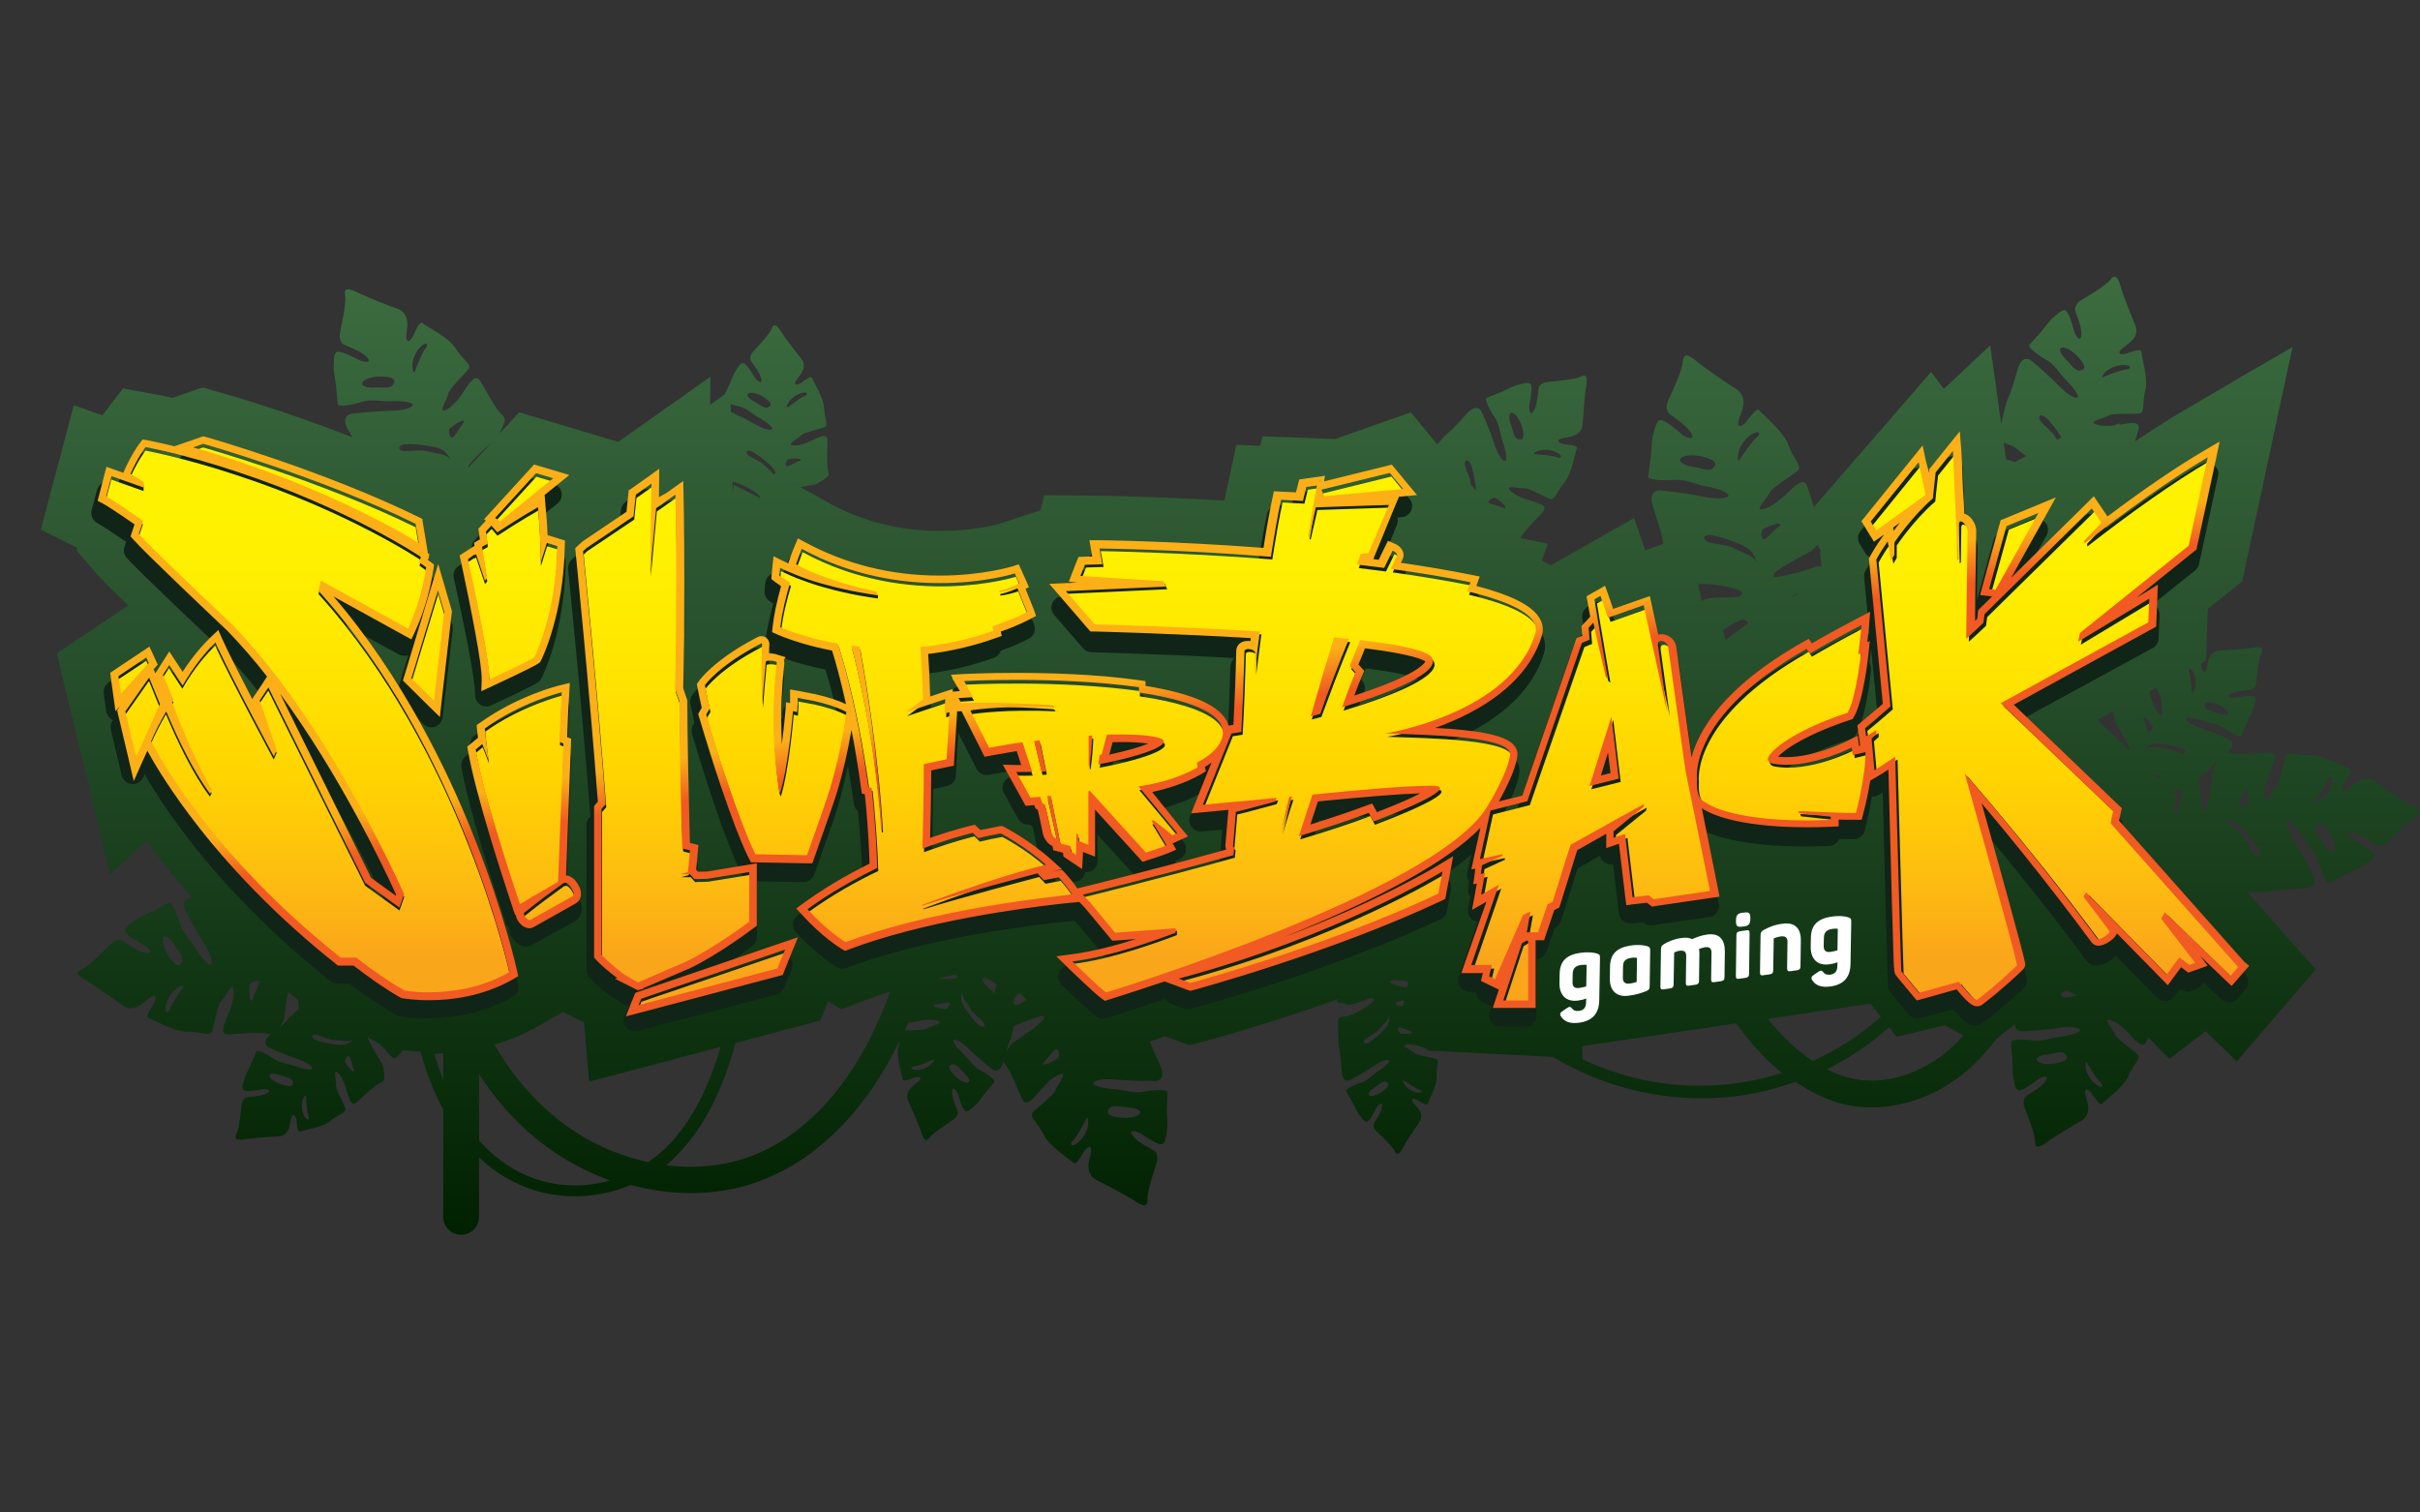 <?xml version="1.0" encoding="UTF-8"?><svg id="uuid-6c68ae23-5ab4-4bf3-acd0-8ce974ca56bf" xmlns="http://www.w3.org/2000/svg" xmlns:xlink="http://www.w3.org/1999/xlink" viewBox="0 0 400 250"><rect x="0" y="0" width="400" height="250" fill="#333333" stroke="none"/><defs><style>.uuid-8e9f3a90-3541-4cc0-8548-2f70a9e416d1{fill:url(#uuid-905da9a2-f0a0-4703-96ec-adae85ceb5ad);}.uuid-76ad17b4-e28c-4ad0-a872-19532664644c{fill:#fff;}.uuid-22424707-4e46-4d9b-bb05-d36ed17e89ce{fill:url(#uuid-b6f09e15-46f6-42a5-9840-263baab93c53);}.uuid-1b953ed8-4ecd-4703-b0b0-9ecf2401a412{fill:#102417;}.uuid-7a5f3dbb-665a-4788-b816-4e611ab86066{fill:url(#uuid-cbf99d7d-3b0c-4fd6-acec-51e99c513993);}</style><linearGradient id="uuid-b6f09e15-46f6-42a5-9840-263baab93c53" x1="1.77" y1="323.37" x2="1.77" y2="324.87" gradientTransform="translate(-262 34482) scale(263 -106)" gradientUnits="userSpaceOnUse"><stop offset="0" stop-color="#002100"/><stop offset=".56" stop-color="#244c29"/><stop offset="1" stop-color="#3c6c40"/></linearGradient><linearGradient id="uuid-cbf99d7d-3b0c-4fd6-acec-51e99c513993" x1="1.79" y1="323.76" x2="1.79" y2="322.38" gradientTransform="translate(-227.89 20151.34) scale(236.07 -61.98)" gradientUnits="userSpaceOnUse"><stop offset="0" stop-color="#fff200"/><stop offset=".16" stop-color="#ffed00"/><stop offset=".33" stop-color="#ffe300"/><stop offset=".51" stop-color="#ffd400"/><stop offset=".69" stop-color="#febf0f"/><stop offset=".86" stop-color="#faa61a"/></linearGradient><linearGradient id="uuid-905da9a2-f0a0-4703-96ec-adae85ceb5ad" x1="1.81" y1="323.4" x2="1.86" y2="323.32" gradientTransform="translate(-230.58 21028.09) scale(237.87 -64.68)" gradientUnits="userSpaceOnUse"><stop offset="0" stop-color="#fcaf17"/><stop offset="1" stop-color="#f15a22"/></linearGradient></defs><g id="uuid-eb02d604-53d6-41ef-89ef-ba84c2fc1915"><g id="uuid-e1a1b709-3c1a-4c32-9771-778a8b046112"><g id="uuid-878954e3-c02d-4c8d-863d-6119bdebb114"><path id="uuid-8892f901-f05a-4238-8536-0bccc9ffec74" class="uuid-22424707-4e46-4d9b-bb05-d36ed17e89ce" d="M398.58,133.22c-1.53-.84-5.24-3.49-5.99-4.05s-2.03-.9-3.84.78c-1.81,1.68-1.87.47-1.25-.53.65-1,1.4-2.18.81-2.34-.59-.16-4.24-2.3-6.39-2.24s-3.77-.84-4.08.06c-.31.9-.97,4.48-1.53,4.98-.56.5-1.65,2.83-1.93,2.27-.28-.59-.22-2.06.65-4.11.84-2.09,1.65-3.71.03-3.64-1.62.06-4.52.37-5.83.19-.5-.06-.84-.16-1.09-.16,1.62-1.46.53-2.06.31-2.18-.22-.12-2.56-1.18-4.55-1.84-2-.69-2.65-1.31-2.62-1.65.06-.34,1.5-.09,2.74.37,1.25.47,2.59.5,3.59,1.21,1,.72,2.59,1.56,2.84,1.28.22-.28.62-1.49,1.06-2.43s.9-1.71.97-2.18c.09-.47.56-1.49.12-1.84s-2.43.06-3.02.16c-.59.09-1.96-.12-.75-.72,1.22-.59,3.18-.44,3.52-.72.34-.28.53-.53.59-1.15.06-.59.37-3.92.84-4.8.47-.87-.03-1.09-1.37-.87s-4.9.44-5.61.47c-.75.03-1.68.44-1.93,2.34-.28,1.9-.9,1.18-1,.28-.03-.16-.03-.34-.06-.5l.81-.44.06-1.77.25-6.79,4.83-3.89.87-.69.22-1.09,6.58-30.67,1.5-6.94-6.17,3.55-12.25,7.19c-2.34,1.37-4.9,3.02-7.64,4.86.22-.72.44-1.4.59-1.96.41-1.43-1.12-1.15-3.09-.84l-.09-.22-.87.37c-1.75.19-2.87-.06-3.31-.4-.47-.4,1.96-.9,2.53-1.28.56-.37,4.05-.19,4.99-.31.94-.09.44-1.81.97-3.77.53-1.96-.65-5.82-.65-6.41s-1.28-.12-2.34.25-2.18.03-.22-1.28c1.96-1.31,1.9-2.55,1.56-3.36-.34-.81-2-4.86-2.43-6.45-.44-1.59-.97-2.06-1.68-1.09-.75,1-4.27,3.05-4.9,3.43-.62.4-.78.75-.94,1.28-.16.53,1.09,2.62,1.03,4.27-.03,1.65-1,.25-1.18-.44-.19-.69-.81-3.08-1.4-3.43-.62-.31-1.53.75-2,1.09-.47.34-1.12,1.25-1.9,2.21-.81,1-1.93,2.06-2.12,2.43-.19.4,1.56,1.71,2.9,2.46,1.34.75,2.06,2.18,3.21,3.33,1.18,1.15,2.21,2.62,1.87,2.83s-1.4-.19-3.21-2.02c-1.78-1.87-4.18-3.86-4.43-4.05-.25-.19-1.53-1.09-2.28,1.49-.75,2.62-1.18,3.95-1.59,4.76-.25.5-.75,2.52-1.12,4.2l-.97-7.01-.84-5.98-4.4,4.14-3.27,3.08-2.09-2.83-2.56,2.96-16.84,19.4c-.37-1.21-.75-2.49-1.06-3.39-.59-1.71-1.93-.25-3.74,1.46-1.81,1.68-3.31,2.34-3.99,2.27-.72-.06,1.28-2.12,1.59-2.86s3.74-2.8,4.55-3.52-.78-1.99-1.53-4.23c-.78-2.24-4.43-5.14-4.8-5.7s-1.31.72-2.09,1.74c-.78,1.06-2.06,1.43-1.03-1.06s.16-3.67-.72-4.23-5.05-3.33-6.52-4.58c-1.47-1.25-2.24-1.34-2.31.06-.06,1.43-2.09,5.67-2.43,6.45-.34.78-.28,1.21-.06,1.81.19.59,2.74,1.81,3.77,3.39s-.78.87-1.43.34c-.65-.53-2.77-2.43-3.55-2.34-.78.09-.94,1.71-1.18,2.34-.25.62-.25,1.9-.37,3.36-.12,1.46-.5,3.21-.44,3.71.06.5,2.62.62,4.37.47,1.75-.16,3.37.75,5.24,1.09,1.87.31,3.8,1.06,3.62,1.49-.19.44-1.47.75-4.37.16-2.93-.62-6.49-.97-6.86-1s-2.15-.06-1.18,2.93c.97,2.96,1.47,4.55,1.59,5.6,0,.09.03.19.06.31l-2.99,1.06-.62-1.81-1.22-3.52-3.24,1.84-10.54,5.98c-.47-.28-.97-.53-1.47-.81l1-2.77-3.55-.72-1-.19c.09-.16.19-.31.31-.5.62-1,2.46-2.77,3.4-3.83.94-1.09-.59-1.43-2.49-2.02-1.87-.59-2.93-1.37-3.15-1.87-.22-.53,1.96.06,2.62-.03.65-.09,3.43,1.49,4.24,1.77s1.09-1.31,2.34-2.74,1.81-5.11,2.06-5.57c.25-.5-1-.62-2.03-.75-1.03-.12-1.81-.84.34-1.12s2.62-1.34,2.65-2.15c.06-.84.31-4.83.59-6.32.28-1.53.03-2.09-.97-1.56-1,.53-4.77.78-5.43.87-.69.09-.97.28-1.31.65-.34.37-.16,2.58-.87,3.95-.69,1.37-.94-.19-.81-.84s.59-2.9.22-3.39c-.37-.5-1.56.03-2.09.09-.53.09-1.4.56-2.49,1.06-1.09.5-2.43.9-2.74,1.15-.31.25.59,2.06,1.4,3.21.78,1.15.81,2.65,1.31,4.05.5,1.43.78,3.05.37,3.11-.37.06-1.09-.72-1.84-2.96-.72-2.27-1.9-4.89-2.03-5.14-.12-.25-.81-1.53-2.49.34-1.68,1.87-2.59,2.8-3.24,3.3-.28.19-.9.93-1.59,1.74l-2.99-3.61-1.4-1.68-2.06.72-10.41,3.67-9.51-.34-2.53-.09-.41,1.56-1.25-.06-2.65-.12-.56,2.58-1.12,5.17c-.09.47-.22.97-.31,1.49-11.69-.69-20.36-.81-20.45-.81l-6.86-.06-2.46-.03-.59,2.37-.03.12-1.78.59-5.14,1.68c-.41.12-4.21,1.15-9.6,1.15-6.64,0-12.81-1.53-18.33-4.55l-1.81-1c-.06-.06-.16-.12-.25-.16l-2.77-1.53c.84-.16,1.65-.31,2-.37.78-.12,1.03-.31,1.96-.97.97-.65.72-.81.53-1.84-.19-1.03-.03-3.27-.03-4.55s-1.25-.59-2.84.12c-1.59.75-2.74.84-3.18.62-.47-.22,1.34-1.15,1.71-1.59s3.15-1.06,3.84-1.34c.72-.28-.06-1.53-.09-3.18-.03-1.65-1.84-4.42-1.96-4.89-.12-.47-1.03.19-1.78.72-.75.53-1.68.5-.47-.93,1.22-1.43.94-2.43.47-2.99s-2.65-3.36-3.37-4.52-1.22-1.4-1.56-.47c-.34.93-2.65,3.33-3.06,3.8-.41.44-.47.75-.47,1.21,0,.44,1.43,1.81,1.78,3.11.34,1.31-.72.44-1.03-.06-.31-.5-1.31-2.24-1.87-2.37s-1.03.93-1.31,1.31c-.28.37-.59,1.21-1,2.18-.25.59-.59,1.25-.84,1.71l-2.37,1.68.06-4.64-5.02,3.55-10.23,7.22-14.5-4.33-1.87-.56-1.31,1.43-1.96,2.09c.19-.31.34-.72.59-1.28.62-1.37.25-1.37-.65-2.37-.87-1.03-2.21-3.58-3.06-4.98-.84-1.4-1.78.19-3.02,2.02-1.25,1.87-2.43,2.74-3.09,2.8-.65.09.72-2.15.81-2.86.12-.72,2.74-3.24,3.34-4.02.56-.78-1.09-1.62-2.21-3.46-1.12-1.84-4.96-3.64-5.39-4.08-.44-.44-1.03.87-1.5,1.96-.47,1.09-1.53,1.68-1.12-.72.41-2.4-.59-3.27-1.47-3.61-.87-.31-5.14-1.93-6.7-2.74-1.56-.81-2.28-.75-2.03.53.25,1.28-.72,5.45-.84,6.2s0,1.15.31,1.62c.28.5,2.77,1.03,4.02,2.24,1.25,1.21-.5.93-1.18.59-.69-.34-2.96-1.59-3.62-1.34-.69.25-.5,1.71-.56,2.3-.09.59.16,1.71.34,3.05.19,1.31.19,2.96.37,3.36.16.44,2.43.03,3.96-.47,1.5-.5,3.15,0,4.86-.09,1.71-.09,3.59.16,3.52.59s-1.12.97-3.84,1c-2.71.06-5.96.44-6.27.5s-1.93.37-.47,2.8c.22.37.44.72.62,1.06-11.44-4.45-21.33-7.26-21.92-7.41l-1.9-.53-.94-.28-.94.31-4.02,1.4c-1.56-.34-2.49-.53-2.59-.53l-3.74-.69-1.87-.34-1.15,1.49-2.28,2.96-1.5-.53-3.21-1.15-.87,3.3-3.93,14.82-.65,2.46,2.28,1.12,3.71,1.87-.12.4,1.15,1.34,2.31,2.68c.28.31,1.03,1.18,5.11,5.14l-9.98,6.66-1.81,1.21.5,2.12,7.05,29.3,1.25,5.14,3.9-3.58,2.12-1.93c2.03,2.8,4.55,5.95,7.55,9.34-1.87.37-1.37,1.59-1.25,1.84.12.31,1.59,3.21,3.06,5.48,1.47,2.27,1.59,3.46,1.28,3.77-.31.31-1.56-1.12-2.43-2.58-.87-1.46-2.18-2.58-2.62-4.11-.44-1.53-1.34-3.64-1.81-3.55-.44.09-1.81,1-3.02,1.56-1.22.56-2.28,1-2.74,1.4-.47.4-1.78,1.06-1.59,1.74.19.72,2.49,1.9,3.15,2.27s1.84,1.68.16,1.31c-1.71-.37-3.52-2.15-4.12-2.12-.59.03-.97.12-1.53.65-.56.53-3.52,3.64-4.71,4.14-1.18.5-.84,1.12.69,1.99,1.53.87,5.24,3.49,5.99,4.05s2.03.9,3.84-.78,1.87-.47,1.25.53c-.65,1-1.4,2.18-.81,2.34.59.12,4.24,2.3,6.39,2.24s3.77.84,4.08-.06c.31-.9.97-4.48,1.53-4.98s1.65-2.83,1.93-2.27c.28.59.22,2.06-.65,4.11-.84,2.09-1.65,3.71-.03,3.64s4.52-.37,5.83-.19c.5.06.84.16,1.09.16-1.62,1.46-.53,2.06-.31,2.18.22.12,2.56,1.18,4.55,1.84,2,.69,2.65,1.31,2.62,1.65-.06.34-1.5.09-2.74-.37s-2.59-.5-3.59-1.21c-1-.72-2.59-1.56-2.84-1.28-.22.28-.62,1.49-1.06,2.43s-.9,1.71-.97,2.18c-.09.47-.56,1.49-.12,1.84.44.34,2.43-.06,3.02-.16.59-.09,1.96.12.75.72-1.22.59-3.18.44-3.52.72s-.53.53-.59,1.15c-.06.59-.37,3.92-.84,4.8-.47.87.03,1.09,1.37.87,1.34-.22,4.9-.44,5.61-.47.72-.03,1.68-.44,1.93-2.34.28-1.9.9-1.18,1-.28s.22,2.02.65,1.81c.44-.22,3.71-.65,4.96-1.74,1.28-1.09,2.68-1.31,2.46-2.06-.22-.75-1.59-3.21-1.53-3.77.09-.56-.41-2.52.06-2.3s1.12,1.15,1.62,2.8.81,3.05,1.78,2.21,2.56-2.43,3.46-2.96c.9-.53,1.18-.44,1.03-1.62-.12-1.15-.16-1.43-.56-2.12-.41-.65-2.06-3.3-2.12-4.02.5.31,1,.59,1.5.87l.44.25c.06.06.12.12.19.19,1.78,1.71,1.9,2.74,2.93,1.74.22-.22.47-.53.72-.9.75.09,1.75.19,2.93.22.87,3.27,2.12,6.57,3.74,9.59v17.75c0,1.62,1.34,2.96,2.96,2.96s2.96-1.34,2.96-2.96v-9.84c1.96,1.87,4.21,3.39,6.8,4.55,5.86,2.58,12.53,2.43,18.27,0,6.7,1.81,13.87,1.9,20.48-.34,9.79-3.33,17.24-11.18,22.17-20.05.62-1.15,1.22-2.3,1.78-3.46-.03.37-.06.75-.19,1.15-.41,1.62.69,4.73.69,5.23,0,.47,1.06.06,1.9-.25.84-.31,1.78-.09.22,1.03-1.56,1.09-1.5,2.12-1.18,2.8.31.69,1.75,3.89,2.15,5.2.41,1.31.84,1.65,1.4.84.56-.81,3.4-2.58,3.9-2.93.5-.34.62-.62.75-1.06.12-.44-.94-2.12-.97-3.46,0-1.34.81-.22,1,.34s.72,2.52,1.25,2.74c.5.25,1.22-.65,1.59-.93s.87-1.03,1.5-1.87c.62-.84,1.53-1.71,1.68-2.06.16-.34-1.34-1.37-2.43-1.93-1.09-.56-1.71-1.74-2.71-2.65s-1.87-2.09-1.59-2.27c.28-.19,1.15.09,2.65,1.59,1.5,1.46,3.49,3.05,3.71,3.21s1.25.84,1.81-1.28c.12.25.37.5.65.9.78,1.12,1.78,3.8,2.49,5.29.69,1.46,1.78.03,3.24-1.68,1.47-1.71,2.74-2.43,3.4-2.46.65,0-.94,2.06-1.15,2.74-.19.72-3.09,2.93-3.74,3.64-.65.72.9,1.71,1.81,3.67.9,1.96,4.52,4.17,4.9,4.64.41.47,1.12-.78,1.71-1.77.59-1,1.71-1.49,1.03.84-.69,2.34.22,3.33,1.06,3.77s4.9,2.49,6.36,3.49c1.47.97,2.18,1,2.09-.28-.09-1.28,1.31-5.32,1.53-6.07.22-.75.12-1.12-.12-1.65-.25-.53-2.65-1.34-3.74-2.68-1.09-1.34.62-.87,1.25-.47.62.4,2.74,1.93,3.46,1.74.72-.16.69-1.65.84-2.21.16-.59.03-1.74,0-3.05-.03-1.34.16-2.96.03-3.39-.12-.44-2.43-.31-3.96,0-1.56.31-3.12-.34-4.83-.44-1.71-.09-3.55-.56-3.43-1,.12-.4,1.25-.81,3.93-.56,2.68.25,5.96.22,6.3.22.34-.03,1.96-.16.78-2.74-.81-1.74-1.31-2.93-1.65-3.8.75-.25,1.59-.53,2.53-.84l3.09,1.12.94.34.97-.25,1.9-.5c.59-.16,10.01-2.71,21.67-6.85-.06.22-.12.4-.16.44,0,0,1.12.34,2,.47.87.09,3.4-1.28,3.84-1.06.44.19.31.47-.78,1.28-1.12.81-2.71,1.56-3.15,1.62-.41.03-1.68.19-1.71.53-.03.34-.03,4.27.16,4.92.19.65.28,1.71.41,3.71.16,1.99,1.18,1.53,1.4,1.43.22-.09,2.24-1.18,3.8-2.24,1.59-1.06,2.4-1.18,2.62-.97.22.22-.75,1.12-1.78,1.77-1.03.65-1.78,1.59-2.84,1.9-1.06.31-2.53,1.03-2.46,1.34.06.31.72,1.25,1.15,2.09s.75,1.59,1.03,1.9c.28.31.78,1.21,1.28,1.09.5-.12,1.28-1.77,1.53-2.24.25-.47,1.15-1.34.94-.12-.22,1.21-1.43,2.52-1.4,2.93.03.4.09.69.5,1.06.37.37,2.62,2.4,2.99,3.24.37.81.81.56,1.37-.53.56-1.09,2.37-3.74,2.74-4.3.37-.56.59-1.43-.62-2.68-1.22-1.25-.37-1.31.34-.87.72.44,1.56.97,1.65.53.09-.44,1.56-3.02,1.47-4.52-.09-1.49.53-2.65-.12-2.86-.65-.22-3.18-.59-3.55-.97-.37-.37-2.03-1.09-1.62-1.31.41-.22,1.43-.19,2.93.37.31.12.59.22.87.31l-.09.22,1.06.06c.09,0,.16.03.25,0l2.99.16,16.49.84c7.95,4.8,17.3,7.19,26.6,6.79,4.65-.19,9.2-1.12,13.53-2.68,2.03,1.4,4.24,2.55,6.58,3.33,6.11,1.96,12.97.59,18.36-2.71,3.24-1.99,5.99-4.67,8.23-7.72l3.06-2.4c0,1.12.94,1.15,1.18,1.15.31,0,3.37-.12,5.86-.53,2.49-.37,3.55-.06,3.71.31.12.37-1.56.9-3.15,1.09-1.59.19-3.02.87-4.49.65s-3.62-.22-3.71.19c-.09.4.16,1.93.19,3.18.03,1.25,0,2.3.16,2.86.16.53.22,1.93.9,2.02.65.12,2.56-1.4,3.15-1.81.56-.4,2.15-.93,1.18.37s-3.18,2.21-3.37,2.71c-.19.5-.28.87-.03,1.56s1.78,4.39,1.75,5.57c-.03,1.18.65,1.15,1.96.16,1.31-1,4.99-3.14,5.74-3.58s1.53-1.4.81-3.55.31-1.77.94-.84c.62.93,1.34,2.06,1.68,1.59.34-.47,3.59-2.74,4.33-4.61.75-1.87,2.15-2.9,1.5-3.52-.65-.62-3.46-2.55-3.68-3.21-.22-.65-1.81-2.49-1.22-2.52.59-.03,1.84.59,3.27,2.12,1.43,1.53,2.53,2.8,3.12,1.4.06-.19.16-.4.25-.62l1.59,1.62,1.93,1.96,2.18-1.68,3.8-2.9,2.77,2.68,2.37,2.3,2.15-2.49,9.14-10.65,1.78-2.06-1.81-2.02-9.51-10.74c1.56,0,3.18,0,3.65-.12.94-.22,2.43-.31,5.27-.47,2.84-.12,2.21-1.65,2.09-1.93-.12-.31-1.59-3.21-3.06-5.48-1.47-2.27-1.59-3.46-1.28-3.77.31-.31,1.56,1.12,2.43,2.58.87,1.46,2.18,2.58,2.62,4.11s1.34,3.64,1.81,3.55c.44-.09,1.81-1,3.02-1.56,1.22-.56,2.28-1,2.74-1.4.47-.4,1.78-1.06,1.59-1.74-.19-.72-2.49-1.9-3.15-2.27-.65-.37-1.84-1.68-.16-1.31,1.71.37,3.52,2.15,4.12,2.12.56-.03.97-.12,1.53-.65.56-.53,3.52-3.64,4.71-4.14,1.12-.47.81-1.09-.75-1.93ZM365.56,116.13c1.5.31,2.62,1.09,2.71,1.62.09.56-.9.47-1.75.12-.87-.34-2.09-.4-2.09-1.18,0,.03-.37-.84,1.12-.56ZM347.91,61.57c.5-.56,1.81-1.28,3.18-1.25,1.37.03,1.15.75.41.75s-3.34,1.03-3.62,1.15c-.72.34-.44-.09.03-.65ZM283.25,77.23c-.56.93-2.09.12-3.4-.06-1.31-.19-2.56-.81-2.06-1.4.53-.62,2.43-.75,4.49-.03,2.03.69.97,1.49.97,1.49ZM254.19,74.56c.62-.28,2.03-.34,3.15.25,1.12.59.65,1.09.03.78-.59-.28-3.18-.5-3.46-.5-.75-.03-.34-.28.28-.53ZM249.95,68.24c.62.12,1.5,1.4,1.81,3.08.31,1.68-.69,1.28-.69,1.28-.84-.03-.94-1.4-1.31-2.37-.37-.97-.44-2.09.19-1.99ZM65.02,63.44c-.31.93-1.84.53-3.02.62-1.18.09-2.43-.19-2.09-.84.34-.65,2.03-1.15,3.96-.93s1.15,1.15,1.15,1.15ZM26.99,154.96c.34-.62,1.28.25,1.87,1.28.59,1.03,1.75,2.09,1.15,2.86,0,0-.34,1.18-1.59-.34-1.25-1.53-1.78-3.14-1.43-3.8ZM30.13,163.39c-.19.28-1.9,2.68-2.06,3.39-.19.75-.97.81-.65-.62.31-1.43,1.34-2.58,2.06-2.93.65-.34,1.15-.53.65.16ZM47.25,179.46c-1.5-.31-2.62-1.09-2.71-1.62s.9-.47,1.75-.12c.87.34,2.09.4,2.09,1.18,0-.03.37.87-1.12.56ZM50.28,184.44c-.5-1-.44-2.21-.19-2.77s.47-.9.5-.25c0,.25.16,2.55.41,3.08.22.53-.22.93-.72-.06ZM183.29,183.32c.41-.87,1.87-.34,3.09-.28,1.18.06,2.4.47,2,1.06-.41.59-2.12.9-4.05.5-1.93-.4-1.03-1.28-1.03-1.28ZM167.73,166.04h0s-.06-.03-.09-.06c-.28-.37.06-1.31.62-1.62.12-.06.25-.12.34-.19l1.03,1c-.12.12-.25.25-.34.31-.34.34-1.18.78-1.56.56ZM125.57,82.31l-.28-.16-4.02-2.02-.16,1.43h0l-.03-1.96c.69.16,2.21.78,3.34,1.49,1.03.69,1.34,1,1.15,1.21ZM130.28,66.65c.25-.56,1.12-1.4,2.21-1.68,1.09-.28,1.06.34.5.5-.56.16-2.37,1.56-2.59,1.71-.53.4-.41.03-.12-.53ZM130.19,75.93c2.18-.4,2.53.12,1.87.31-.65.16-2.06,1.18-2.18.72-.12-.47.31-1.03.31-1.03ZM127.94,77.58c.16.25.28.53.34.78l-.28-.16-.09.25c-.44-.56-1.09-1.03-1.47-1.46-.56-.69-2-1.21-2.62-1.62-.59-.44-.56-1,.22-.84.72.19,3.37,2.24,3.9,3.05ZM123.73,65.03c.47-.28,1.81.03,3.02.97,1.22.93.31,1.25.31,1.25-.56.5-1.43-.37-2.28-.81s-1.56-1.12-1.06-1.4ZM122.27,67.21c1.18.28,2.09,1.25,3.27,1.9,1.18.62,2.31,1.56,2.09,1.81-.22.25-1.15.19-2.96-.87-1.37-.81-3.06-1.59-3.87-1.96l-.03-1.31c.47.16,1.03.34,1.5.44ZM89.06,169.56l3.93-2.27.03-.03,3.52,1.77.53,6.07.31,3.67,3.59-.93,18.15-4.8c-1.5,5.14-3.65,10.15-6.95,14.32-1.43,1.84-3.15,3.43-5.02,4.73-2.03-.44-4.02-1.06-5.92-1.81-8.42-3.39-15.03-9.84-19.49-17.59,2.4-.72,4.86-1.74,7.33-3.14ZM77.43,77.08c.09-.59,2.56-2.8,3.74-3.83l-3.74,4.05c-.03-.06-.03-.12,0-.22ZM74.22,70.95c2.12-1.87,2.87-1.53,2.28-.9-.59.62-1.5,2.65-1.93,2.24-.47-.44-.34-1.34-.34-1.34ZM69.48,57.34c1.03-1.03,1.4-.34.87.22-.53.56-1.59,3.3-1.68,3.61-.28.78-.41.28-.5-.5s.28-2.3,1.31-3.33ZM66.55,73.5c.94-.31,5.21.19,6.3.72,1.09.53,1.71,1.84,1.71,1.84-.75-1.12-2.65-1.09-3.74-1.43-1.09-.37-2.99,0-3.96-.06-.94-.06-1.25-.75-.31-1.06ZM41.83,165.01c-.19.84-.87.4-.5-2.4,0,0,.69-.59,1.28-.47.62.16-.59,2.02-.78,2.86ZM47.69,168.35c-.31.4-.78.87-1.53,1.56.62-.97.81-1.31.9-2.21.06-.59.28-2.3.56-3.74.56.47,1.09.9,1.65,1.37.06.59.09,1.09.09,1.53-.81.65-1.5,1.25-1.68,1.49ZM51.9,171.77c-.62-.47-.22-.87.5-.72.72.19,2.06.9,2.96.87.9-.03,2.31.47,3.12-.19,0,0-.75.84-1.71.97-.97.12-4.24-.5-4.86-.93ZM56.98,175.48s.12-.69.56-.9c.44-.22.62,1.53.9,2.12.31.59-.31.69-1.47-1.21ZM72.54,176.54c-.28-.78-.5-1.59-.75-2.37.47,0,.97-.03,1.47-.06v4.39c-.25-.65-.47-1.31-.72-1.96ZM90.81,195.5c-4.77-1.03-8.61-3.61-11.63-7.01v-10.96c4.15,6.45,9.7,11.86,16.84,15.51,1.56.78,3.15,1.49,4.8,2.09-3.18.9-6.58,1.09-10.01.37ZM145.15,168.81c-3.8,8.56-9.67,16.66-18.18,21.05-5.24,2.68-11.1,3.46-16.84,2.74.25-.22.53-.44.78-.69,5.55-5.08,8.7-12.33,10.66-19.52l12.47-3.3,1.53-.4.59-1.46.69-1.71.94.56,1.28.75,1.4-.53,2.77-1.06c1.25-.47,2.56-.9,3.87-1.34-.59,1.68-1.25,3.33-1.96,4.92ZM154.04,175.76c-.37.47-1.43,1.09-2.56,1.09s-.97-.59-.37-.59,2.68-.93,2.93-1.03c.59-.28.37.06,0,.53ZM153.26,170c-.41.28-2.65.28-3.68.34l.56-1.31c.5-.03,1.18-.16,1.93-.31,1.71-.31,2.87-.16,3.24.16.37.31-1.59.78-2.06,1.12ZM156.41,166.79c-2.21-.16-2.43-.75-1.75-.75s2.31-.62,2.31-.16-.56.9-.56.9ZM159.31,177.31c.69.62,1.22,1.46.69,1.62-.53.16-1.75-.5-2.68-1.68-.94-1.18,0-1.28,0-1.28.65-.34,1.28.72,2,1.34ZM158.06,161.65c-.28.22-1.75.16-2.99.09.94-.22,1.87-.44,2.77-.62.5.22.47.34.22.53ZM162.05,169.62c-.69-.34-2.74-2.99-3.06-3.89-.31-.9.09-1.96.09-1.96-.22,1.03.87,2.06,1.25,2.86.37.81,1.65,1.65,2.12,2.21.47.59.28,1.12-.41.78ZM163.27,163.18c-1.06-1.09-1.15-1.4-.62-1.56.28-.06,1.18.5,2.09,1.03-.16.44-.28.97-.34,1.56-.37-.31-.78-.69-1.12-1.03ZM167.88,172.05c-.78.5-.97.84-1.56,1.81.28-1,.47-1.62.69-2.06.12-.28.34-1.18.56-2.18.47-.22,1.03-.47,1.71-.72,2.99-1.09,3.43-1.21,3.24-.53-.19.69-3.8,3.11-4.65,3.67ZM174.99,174.82c-2.34,1.62-3.02,1.18-2.37.65.65-.53,1.78-2.46,2.18-1.99.41.47.19,1.34.19,1.34ZM179.86,185.72c0,.78-.56,2.24-1.68,3.14s-1.43.19-.84-.31,1.93-3.08,2.09-3.39c.37-.75.44-.22.44.56ZM229,180.02c-1.03.9-2.21,1.31-2.65,1.06-.44-.25.16-.9.87-1.34.72-.44,1.43-1.28,2-.87-.03,0,.81.22-.22,1.15ZM246.05,82.87c.25-.5,1.03-.62,1.03-.62,2.12,1.31,2.03,2.02,1.34,1.68-.65-.34-2.62-.59-2.37-1.06ZM242.15,76.99c-.19-.81.28-1.25.81-.53.41.59.94,3.21,1.03,4.7l-.87-1.03c-.06-1-.78-2.37-.97-3.14ZM229.34,169.5c-.44.75-2.68,2.77-3.34,2.96-.69.19-.75-.31-.25-.75.53-.44,1.78-1,2.24-1.62.47-.65,1.59-1.4,1.56-2.34.03,0,.22,1-.22,1.74ZM230.12,162.65c-.94-.31.06-.75.72-.62.65.12.78.06,1.22.06.25,0,.5.16.69.31l-.16.75c-.25.06-.56.03-.78,0-.34-.09-1.53-.44-1.68-.5ZM230.8,166.01c-.28-.31-.09-.4,1.28-.62l-.06.28-.16.69c-.53-.12-.94-.22-1.06-.34ZM232.21,178.71c.19.12,1.9,1.28,2.43,1.4.53.12.59.65-.41.47-1-.19-1.84-.9-2.12-1.37-.25-.5-.41-.84.09-.5ZM231.46,170.84s-.44-.47-.34-.9c.09-.44,1.43.4,2.03.5.59.12.31.62-1.68.4ZM340.53,175.6c-1.78.5-3.4.28-3.8-.25-.41-.53.69-1,1.81-1.09,1.12-.09,2.46-.72,2.87.09.03,0,.9.75-.87,1.25ZM370.99,130.61c.19-.84.87-.4.5,2.4,0,0-.69.59-1.28.47-.62-.16.59-2.06.78-2.86ZM365.13,127.24c.31-.4.78-.87,1.53-1.56-.62.97-.81,1.31-.9,2.21-.12,1.03-.65,5.32-1.18,5.79-.53.47-.62.03-1-3.11-.09-.72-.12-1.34-.12-1.87.78-.59,1.5-1.21,1.68-1.46ZM356.43,113.64c.44.9.87,1.9.81,2.24-.09.56.41,2.52-.06,2.3-.47-.22-1.12-1.15-1.62-2.8-.12-.37-.22-.75-.31-1.09l1.18-.65ZM355.83,120.14s-.12.69-.56.9c-.44.22-.62-1.53-.9-2.12-.31-.59.31-.69,1.47,1.21ZM356.02,127.96c.37.12.78.28,1.15.44-.16.09-.28.19-.41.28l-.75-.72ZM360.45,124.53c-.72-.19-2.06-.9-2.96-.87s-2.31-.47-3.12.19c0,0,.75-.84,1.71-.97s4.24.5,4.86.97c.59.44.22.87-.5.69ZM349.32,117.71c.12,1.15.16,1.43.56,2.12.44.69,2.21,3.55,2.12,4.11,0,.06-.03.09-.03.16l-5.3-5.11,2.62-1.43s0,.09.03.16ZM359.3,134.09l.16-.78.37-1.71-.56-.53c.25-.4.62-.69.94-.62.03,0,.06.03.09.03h.03c.37.22.34,1.18.22,1.65-.16.5-.69,2.15-.78,2.37t-.03.06l-.44-.47ZM362.76,113.92c-.25.56-.47.9-.5.25,0-.25-.16-2.55-.41-3.08-.06-.16-.09-.31-.06-.4l.25-.12c.12.03.31.22.53.59.5,1,.41,2.21.19,2.77ZM341.55,59.49c-.84-.78-1.43-1.84-.78-2.02.65-.19,2.12.65,3.24,2.15,1.12,1.49-.06,1.56-.06,1.56-.84.4-1.56-.9-2.4-1.68ZM337.87,68.8c.59.31,2,2.09,2.87,3.49l-.34.19-.41.22c-.03-.06-.06-.12-.09-.19-.44-1-1.96-2.09-2.53-2.8-.59-.72-.31-1.37.5-.9ZM332.42,73.62c.37.12,1.43.87,2.46,1.77l-1.9,1c-.37-.19-.72-.34-.97-.34-.12,0-.28-.03-.41-.03l-.41-2.86c.44.22.97.37,1.22.47ZM310.87,168.07c-3.37,2.99-7.17,5.45-11.26,7.32-2.59-1.74-4.9-4.02-6.86-6.32-.19-.22-.37-.44-.53-.65l16.96-2.52,1.68,2.18ZM295.85,98.91c.22-.19.41-.34.53-.4.22-.19.62-.37,1-.47l-1.53.87ZM288.95,103.08c-1.31.87-2.56,1.77-3.71,2.71-.12-.53-.28-1.06-.47-1.59,1.31-.87,2.84-2.02,3.71-1.68.34.16.47.34.47.56ZM298.74,91.43c.78-.4,1.09-.69,1.62-1.4l.59.97-.12.25.09.93.16,1.49c-.65-.34-1.78.44-4.24,1.03-3.4.84-3.9.93-3.62.19.28-.69,4.52-2.93,5.52-3.46ZM291.29,87.54c2.74-1.49,3.46-.93,2.65-.44-.78.5-2.24,2.49-2.62,1.93-.37-.56-.03-1.49-.03-1.49ZM287.3,75.06c.09-.87.87-2.4,2.21-3.24,1.34-.84,1.59-.03.9.44-.69.47-2.49,3.14-2.71,3.46-.5.78-.53.19-.41-.65ZM282.41,88.44c1.09-.12,5.55,1.46,6.61,2.3,1.06.84,1.4,2.4,1.4,2.4-.53-1.4-2.59-1.81-3.68-2.46-1.06-.65-3.24-.72-4.24-1.03-1-.31-1.18-1.12-.09-1.21ZM285.84,97.07c2.09.53,2.43.81,1.9,1.37s-4.99.06-6.2.75c-.09.03-.16.09-.25.16l-.62-2.8c1.03-.09,3.37.06,5.18.53ZM270,178.12c-2.93-.75-5.77-1.77-8.45-3.05v-2.15l25.44-3.77c.31.47.65.9,1,1.37,1.87,2.43,4.05,4.8,6.52,6.82-7.79,2.49-16.28,2.86-24.51.78ZM321.85,173.76c-4.12,3.52-9.98,5.64-15.37,4.58-1.59-.31-3.09-.87-4.49-1.59,2.87-1.43,5.61-3.18,8.17-5.2.72-.56,1.4-1.15,2.09-1.74l1.22,1.56,8.01-1.9,3.06,1.68c-.84.9-1.71,1.77-2.68,2.62ZM341.24,164.83c-.9-.16-.72-.81.12-1.03.12-.03.25-.06.41-.06.47.31.94.56,1.47.78-.87.25-1.65.37-2,.31ZM346.48,179.28c-1.09-.78-1.68-2.12-1.75-2.86-.06-.72-.03-1.21.37-.53.16.28,1.56,2.62,2.12,3.05.59.44.34,1.12-.75.34ZM349.88,166.63l.06-.03.09.09s-.09-.03-.16-.06ZM363.78,139.17c.28.09.69.53,1.34,1.49.03.03.03.06.06.06l-1.4-1.56ZM372.52,141.1c-.59-.75-1.34-2.55-2.24-3.27-.9-.72-1.93-2.3-3.27-2.3,0,0,1.43-.22,2.49.4,1.06.62,3.84,3.89,4.08,4.86.25.97-.47,1.06-1.06.31ZM382.68,132.23c.19-.28,1.9-2.68,2.06-3.39.16-.72.97-.81.65.62-.28,1.4-1.34,2.58-2.06,2.93-.65.31-1.15.5-.65-.16ZM385.83,140.63c-.34.62-1.28-.25-1.87-1.28-.59-1.03-1.75-2.09-1.15-2.86,0,0,.34-1.18,1.59.34,1.28,1.49,1.78,3.18,1.43,3.8Z"/><g id="uuid-f31c9ca9-a0ea-461a-9395-873ba394002f"><path id="uuid-fe7647ce-855e-4bfe-94bf-39d35ec67097" class="uuid-76ad17b4-e28c-4ad0-a872-19532664644c" d="M261.22,157.5c1.22-.19,2.21-.06,2.71.1.47.16.53.25.53.76l-.12,6.95c-.03,1.98-.9,3.38-3.27,3.73-1.59.22-2.52-.19-3.05-1.02-.25-.35-.16-.64.25-.89l.75-.51c.41-.29.59-.22.81.06.25.32.56.48,1.18.41.75-.1,1.15-.57,1.15-1.4l.03-.64c-.41.16-.78.25-1.28.32-2.12.32-3.18-.96-3.15-2.9l.03-1.47c.03-2.14,1.15-3.19,3.43-3.51ZM261.29,159.51c-.9.13-1.31.57-1.34,1.43l-.03,1.43c0,.7.34,1.05,1.18.92.41-.06.78-.16,1.09-.25l.06-3.47s0-.06-.06-.1c-.25,0-.53,0-.9.03Z"/><path id="uuid-b9a065b2-a6f9-4ca3-999a-e9af87c90667" class="uuid-76ad17b4-e28c-4ad0-a872-19532664644c" d="M269.52,156.29c1.22-.19,2.21-.06,2.74.1.44.16.5.29.5.76l-.09,5.93c0,.41-.16.57-.53.73-.97.38-1.75.61-2.9.76-2.12.32-3.21-.92-3.15-2.9l.03-1.91c.03-2.07,1.12-3.12,3.4-3.47ZM269.61,158.33c-.9.13-1.34.51-1.34,1.43l-.03,1.88c0,.76.44,1.05,1.22.92.37-.06.72-.13,1.06-.25l.06-3.89c0-.06-.03-.1-.09-.1-.28-.06-.53-.06-.87,0Z"/><path id="uuid-29552feb-f593-49c4-9f91-785d7a9558fb" class="uuid-76ad17b4-e28c-4ad0-a872-19532664644c" d="M282.17,154.47c2.06-.29,2.93.86,2.93,2.8l-.06,4.27c0,.41-.16.57-.56.64l-1.12.16c-.41.06-.53-.06-.53-.48l.06-4.33c.03-.73-.31-1.08-1.06-.96-.37.06-.69.16-1,.29.06.25.06.57.06.89l-.06,4.37c0,.41-.16.57-.53.64l-1.12.16c-.41.06-.53-.06-.53-.48l.06-4.33c.03-.83-.34-1.05-1.06-.96-.31.03-.56.13-.87.25-.03,0-.06.06-.06.1l-.09,5.23c0,.41-.16.57-.53.64l-1.12.16c-.41.06-.53-.06-.53-.48l.09-6.09c0-.51.12-.7.59-.96.62-.35,1.43-.76,2.81-.96.75-.1,1.31-.03,1.75.19.69-.29,1.4-.61,2.49-.76Z"/><path id="uuid-cfb97a3c-44fa-4673-b939-dab931faf904" class="uuid-76ad17b4-e28c-4ad0-a872-19532664644c" d="M289.19,154.25l-.09,6.73c0,.41-.16.57-.53.64l-1.12.16c-.41.06-.53-.06-.53-.48l.09-6.73c0-.41.16-.57.56-.64l1.12-.16c.37-.06.5.06.5.48ZM289.31,151.76v.16c-.03.83-.28,1.12-1.06,1.21l-.31.03c-.78.13-1.03-.1-1-.92v-.16c.03-.83.28-1.12,1.06-1.21l.28-.03c.81-.13,1.06.1,1.03.92Z"/><path id="uuid-ce2afe91-0ec9-4be5-92cf-30c625d45989" class="uuid-76ad17b4-e28c-4ad0-a872-19532664644c" d="M294.61,152.69c2.12-.32,3.09.83,3.05,2.8l-.06,4.24c0,.41-.16.57-.56.64l-1.12.16c-.37.06-.53-.06-.53-.48l.06-4.3c.03-.8-.37-1.08-1.18-.96-.37.06-.72.16-1.03.29l-.06.06-.09,5.26c0,.41-.16.57-.53.64l-1.12.16c-.41.06-.53-.06-.53-.48l.09-6.09c0-.51.12-.7.59-.96.69-.35,1.59-.8,3.02-.99Z"/><path id="uuid-cb930604-fd54-4ead-84fc-708c71bbaff1" class="uuid-76ad17b4-e28c-4ad0-a872-19532664644c" d="M302.75,151.51c1.22-.19,2.21-.06,2.71.1.47.16.53.25.53.76l-.12,6.95c-.03,1.98-.9,3.38-3.27,3.73-1.59.22-2.52-.19-3.05-1.02-.25-.35-.16-.64.25-.89l.75-.51c.41-.29.59-.22.81.06.25.32.56.48,1.18.41.75-.1,1.15-.57,1.15-1.4l.03-.64c-.41.16-.78.25-1.28.32-2.12.32-3.18-.96-3.15-2.9l.03-1.47c.03-2.14,1.15-3.16,3.43-3.51ZM302.81,153.55c-.9.13-1.31.57-1.34,1.43l-.03,1.43c0,.7.34,1.05,1.18.92.41-.06.78-.16,1.09-.25l.06-3.47s0-.06-.06-.1c-.25-.03-.53-.03-.9.03Z"/></g><g id="uuid-6a826e9d-d928-489d-bdf6-c8901444526e"><path id="uuid-845742a4-1326-4a66-8c88-00c2519fec01" class="uuid-1b953ed8-4ecd-4703-b0b0-9ecf2401a412" d="M105.05,169.55c-.25,0-.53-.12-.69-.31-.25-.25-.31-.62-.16-.96l.41-1.05c.09-.25.31-.46.56-.53l23.81-8.12c.09-.03.19-.06.31-.06.25,0,.5.09.69.28.25.28.31.65.19.99l-1.25,3.1c-.12.28-.34.46-.62.56l-23,6.08c-.09,0-.16.03-.25.03ZM248.2,168.78c-.31,0-.59-.15-.75-.37-.19-.25-.22-.56-.12-.84l2.12-6.48-1.62,3.72c-.09.25-.31.4-.53.5-.09.03-.22.06-.31.06-.16,0-.28-.03-.41-.09l-.97-.46c-.41-.19-.59-.62-.5-1.05l.19-.71h-2.22c-.31,0-.59-.15-.75-.4-.19-.25-.22-.56-.12-.84l3.78-10.91-.78.43c-.16.09-.31.12-.47.12-.19,0-.37-.06-.53-.19-.28-.22-.44-.56-.37-.93l.47-2.48c-.06-.03-.12-.06-.19-.12-.22-.22-.34-.5-.31-.81l.19-1.43c0-.06.03-.09.03-.15l-.09-.09c-.22-.22-.31-.56-.25-.87l1.34-6.08c-7.71,8.9-30.74,18.23-46.53,23.87,23.47-6.82,39.07-16.3,39.26-16.4.16-.09.31-.12.5-.12s.37.06.53.15c.31.22.47.59.41.93l-.69,3.66c-.06.28-.25.56-.53.68-18.19,8.59-40.98,14.72-41.19,14.79-.09.03-.16.03-.25.03s-.22-.03-.31-.06l-1.93-.71c-.37-.12-.62-.5-.62-.93,0-.12.03-.25.09-.34-6.05,2.08-10.3,3.38-10.89,3.56-.09.03-.19.03-.28.03-.19,0-.37-.06-.53-.15-1.12-.77-5.21-4.74-5.68-5.18-.25-.25-.34-.62-.25-.96.12-.34.41-.59.78-.62,4.31-.56,9.24-2.01,13.04-3.32l-5.8.4h-.06c-.28,0-.53-.12-.72-.34l-4.12-4.96-1.22-1.27c-.06-.09-.12-.15-.19-.25v.03c-.16.31-.44.5-.75.53,0,0-.81.06-2.18.22-6.4.71-22.66,2.85-35.14,7.56-.09.03-.22.06-.34.06-.16,0-.31-.03-.47-.12-.12-.06-3.09-1.83-6.52-5.61-.19-.19-.25-.46-.25-.71.03-.25.16-.5.37-.65,3.31-2.42,7.05-4.62,11.17-6.63-.03-.59-.03-1.18-.06-1.77-.16-3.32-.41-6.73-.75-10.14-.31-.12-.56-.4-.59-.74-.62-4.37-1.28-8.15-1.93-11.38-.34,2.39-1.44,8.87-3.59,14.75h0c-.06.19-2.37,6.73-2.84,8.03-.12.37-.5.62-.87.62l-8.55-.15c-.34,0-.66-.19-.81-.5-.12-.22-3-5.61-8.24-23.22-.06-.25-.03-.5.09-.71l.41-.71c-.28-1.27-.56-2.48-.75-3.5-.03-.25,0-.5.16-.71.09-.15,2.53-3.53,9.64-7.19.16-.06.31-.12.47-.12.28,0,.56.12.75.31.19.22.31.5.28.77,0,.25-.03.9-.06,1.8.16-.03.31-.03.47-.03.41,0,.69.06.81.09,1.22.25,1.25,1.02,1.22,1.27-.22,1.86-.37,3.69-.44,5.52-.16,3.53-.09,7.1.25,10.66.66-4.06,1-8.31,1-8.37.03-.28.16-.53.37-.68.09-.06.22-.12.34-.15,0-.15,0-.34.03-.5v-.74c0-.28.12-.53.34-.71.16-.15.37-.22.59-.22h.16s.37.06.81.15c.5.09,1.03.19,1.56.31.12.03.25.06.34.06h.03c2.31.5,4.18,1.15,5.59,1.89-.97-4.4-1.87-7.63-2.53-9.67-3.84-.71-6.68-1.67-8.08-2.23-.72-.28-1.12-.46-1.12-.46-.37-.15-.59-.56-.53-.96.22-1.95.72-4.25,1.47-6.82-.78-.5-1.22-.84-1.25-.84-.25-.19-.41-.53-.37-.84l.12-1.27c.03-.31.22-.56.47-.71.12-.06.28-.12.44-.12s.28.03.41.09c.44.22.91.43,1.4.65-.12-.22-.16-.5-.06-.74.53-1.52.94-2.51.97-2.54.09-.25.31-.43.56-.53.09-.03.22-.06.31-.06.16,0,.31.03.44.12,6.77,3.66,14.32,5.55,22.38,5.55,7.15,0,12.08-1.52,12.14-1.55.09-.03.19-.03.28-.03.34,0,.69.22.84.53.22.46.47,1.02.75,1.67.16.37.06.77-.22,1.05l1.5,3.69c.19.43,0,.96-.44,1.18-1.59.84-3.78,1.67-5.06,2.11.06.43-.19.84-.62.99-3.68,1.3-7.49,2.2-11.39,2.63.16,2.29.28,4.87.37,7.69l2.43-.81c.09-.03.19-.06.28-.06.19,0,.41.06.56.19.25.19.37.46.37.77l-.06,1.21c.16.03.28.09.41.19.25.19.37.46.34.77l-.47,7.75c-.03.4-.31.77-.75.87l-3.06.65c-.03,4.56-.09,8.74-.19,11.84,4.21-1.49,7.02-2.14,7.15-2.17.06-.03.12-.03.22-.03.25,0,.47.09.66.25l.56.53c1.12-.25,2.22-.46,3.28-.65h.16c.16,0,.28.03.44.09.16.09,3.96,2.01,7.71,5.33.25.22.37.59.28.93s-.34.59-.69.68c-.22.06-.44.12-.69.15l.47.46c.81-.15,1.47-.28,1.97-.37h.16c.25,0,.5.09.69.31.87.96,1.65,1.92,2.28,2.88.03.03.06.09.06.12.12-.25.34-.46.62-.53.12-.03,11.89-2.91,24.31-6.35l.03-.22c-.12-.25-.19-.5-.16-.77.16-1.67.31-3.47.47-5.52.03-.25.16-.46.34-.65l-4.81.43h-.09c-.28,0-.56-.12-.75-.37s-.25-.59-.12-.9l3.09-7.63c-.59.56-1.34,1.08-2.18,1.58v.06c.09.4-.09.81-.44.99-2.96,1.7-6.34,2.6-8.52,3.01l5.4,6.45c.19.22.25.53.19.81-.06.28-.25.53-.53.65l-.81.37c-.12.06-.25.09-.41.09-.12,0-.25-.03-.37-.09l.22.37c.12.22.19.5.09.77-.09.25-.28.46-.53.56-.91.4-3.4,1.18-3.5,1.21-.09.03-.19.03-.28.03-.25,0-.5-.09-.69-.31l-7.74-8.43v6.76c0,.31-.16.59-.41.77-.16.09-.34.15-.53.15-.12,0-.22-.03-.34-.06l-.72-.28v.06c0,.34-.03.68-.03.99-.03.34-.22.62-.53.77-.12.06-.28.09-.41.09-.19,0-.37-.06-.53-.15l-.81-.53c-.25-.15-.37-.4-.41-.68l-.03-.25-1.09-.28c-.34-.09-.62-.37-.69-.71l-.03-.09c-.37-.09-.69-.37-.81-.5-.28-.31-.62-.77-.75-1.36-.28-1.27-.56-2.6-.87-4.03l-.16-.09c-.19-.12-.34-.28-.41-.5l-.09-.31c-.59.03-.91.06-.91.06h-.06c-.34,0-.66-.19-.81-.5l-2.31-4.22c-.16-.28-.16-.65.03-.93.16-.28.47-.43.81-.43h1.34l-.97-2.94c-.28.03-.56.09-.81.12l-3.9.68h-.16c-.34,0-.69-.19-.84-.53l-3.09-6.11c-.12-.22-.12-.5-.03-.74-.19,0-.56.03-.59.03-.34,0-.66-.19-.81-.46l-.5-.87c-.16-.28-.16-.62-.03-.9.12-.28.44-.46.75-.5,0,0,.34-.03.91-.06-.28-.46-.44-.71-.44-.71-.06-.09-.09-.19-.12-.28l-.19-.34c-.16-.28-.16-.62,0-.9s.44-.46.78-.5c.03,0,3.56-.19,8.61-.19,5.34,0,13.2.22,20.47,1.21.47.06.81.46.81.93v.09c7.99,1.27,12.61,3.32,13.67,6.08.06.19.16.43.19.68.12-.09.28-.19.47-.22.25-.03.56-.09.84-.12.22-4.18.37-8.4.5-12.52.03-.62.5-1.27,1.56-1.27.22,0,.47.03.72.09.06-.4.09-.77.16-1.18-13.26-.81-26.18-1.12-26.31-1.12-.25,0-.5-.12-.69-.31l-4.77-5.52c-.25-.28-.28-.65-.16-.96.16-.34.47-.56.81-.56l7.46-.34c-2.34-.15-4.43-.28-5.12-.34-.28-.03-.56-.19-.72-.43-.16-.25-.19-.56-.06-.84l.72-1.83c.12-.34.47-.59.84-.59l1.84-.06-.28-1.55c-.06-.28.03-.56.22-.77.19-.22.44-.34.72-.34h0c.12,0,12.39.12,27.56,1.27.56-3.6,1.09-6.48,1.56-8.59.09-.43.47-.74.91-.74h.03l2.84.12.41-1.55c.09-.37.41-.65.78-.68l1.75-.28h.16c.25,0,.5.09.66.28.12.15.22.31.25.5l10.98-2.7c.06-.03.16-.03.22-.03.28,0,.53.12.72.34l2.18,2.63c.22.28.28.62.16.96-.12.34-.44.53-.78.56l-8.55.81,6.09-.22c.31,0,.59.15.78.4.19.25.22.59.09.9l-3.34,8.09c-.12.31-.44.53-.78.56l-.72.06s-.03.06-.03.12c.91.12,1.81.22,2.68.34.41-.84.75-1.58,1.09-2.26.16-.34.5-.53.84-.53.12,0,.25.03.37.06.28.12.94.43,1.19,1.08.12.34.12.71-.03,1.02-.16.34-.31.65-.47.99,4.34.62,8.36,1.3,12.01,2.01.28.06.5.22.62.46.12.25.16.53.06.77l-.19.53c5.96,1.52,9.46,3.25,10.61,5.3.47.84.59,1.77.31,2.63-2.68,8.83-12.33,13.36-18.97,15.47,7.02.31,12.83.96,14.39,2.82.41.46.56.99.5,1.58-.34,2.51-2.37,6.23-3.37,7.97l4.74-1.21,8.83-25.57c.09-.25.28-.46.53-.56l.62-.25-.12-1.3c-.03-.25.06-.53.25-.71l.78-.84c.12-.12.25-.22.41-.25l-.47-2.79c-.06-.37.12-.77.47-.96l1-.56c.16-.09.31-.12.47-.12.12,0,.22.03.34.06.25.09.47.31.56.56l.94,2.7,5.02-1.77c.09-.03.22-.06.31-.06.16,0,.31.03.47.12.25.12.41.34.47.62l1.19,5.36c.22-.12.5-.22.78-.22.87,0,1.93.71,2.09,1.77l2.81,20.15c.37-3.53,3.03-11.87,18.6-20.64.16-.09.31-.12.47-.12.31,0,.59.15.78.4l.03.03c2.37-1.36,4.99-2.82,7.83-4.31.12-.06.28-.09.44-.09.19,0,.37.06.53.15.28.19.44.53.41.87,0,.03-.16,1.67-.41,3.91.22.19.34.5.31.81-.09.77-.87,7.69-2.34,10.17-.12.19-.31.34-.53.4-.03,0-2.47.74-5.34,2.05-4.62,2.08-6.49,3.78-7.02,4.53.59.09,1.28.15,1.97.15,4.96,0,10.36-2.73,10.42-2.76.12-.06.28-.09.44-.09s.31.03.44.09c.28.15.47.4.5.71l.03.25,1.09-.25c.06-.03.16-.03.22-.03.09,0,.16,0,.25.03l-.06-.74c-.12,0-.28-.03-.41-.09-.28-.12-.47-.4-.53-.71l-.19-1.33c-.03-.31.09-.65.34-.84.03-.03,2.03-1.64,3.81-3.22l-2.31-23.74c-.03-.19.03-.37.09-.53.53-.96,1.19-1.98,1.93-3.07.19-.25.47-.4.78-.4.06,0,.12,0,.22.03.16.03.28.09.37.19.5-.68,1.69-2.32,3.28-4.09l-5.27,3.78c-.16.12-.34.19-.56.19-.06,0-.12,0-.19-.03-.25-.06-.47-.22-.62-.43l-.91-1.49c-.22-.34-.19-.77.06-1.05l7.93-9.76c.19-.22.44-.34.72-.34.06,0,.16,0,.22.03.34.09.62.37.69.71l.84,3.91.25-2.17c.03-.19.09-.34.19-.5l2.84-3.53c.19-.22.44-.34.72-.34.09,0,.19,0,.28.03.37.12.62.43.66.81.06.87.16,3.07.28,6.54.09,1.18.16,2.6.22,4.18.28.03.53.12.81.31.69.5,1.15,1.46,1.15,2.26l-.22,15.53c.34-.31.66-.62,1-.93h0l.16-1.12c.03-.22.12-.4.28-.56l2.43-2.39h-.16l-1.06-.12c-.28-.03-.5-.19-.66-.4s-.19-.5-.12-.77l2.87-10.35c.06-.28.28-.5.53-.62l5.27-2.17c.12-.06.25-.06.37-.06.25,0,.53.12.69.31.28.31.31.71.12,1.08l-6.71,11.96,14.17-13.89c.19-.19.41-.28.66-.28h.09c.28.03.53.19.69.4,0,0,1.59,2.36,1.62,2.39,6.18-4.65,11.67-8.37,16.32-11.1.16-.09.31-.12.47-.12.19,0,.37.06.56.19.31.22.44.59.37.96l-3.15,14.57c-.03.22-.16.4-.34.53l-13.45,10.79,5.68-3.44c.16-.09.31-.12.5-.12.16,0,.31.03.47.12.31.19.47.5.47.84l-.16,3.91c0,.34-.19.62-.5.77l-23.31,12.74,17.69,16.86c.25.22.34.56.28.87l-.34,1.52,20.82,23.37c.31.34.31.87,0,1.21l-1.31,1.52c-.16.19-.41.31-.66.31h-.03c-.25,0-.47-.09-.66-.25l-7.24-6.91,2.75,3.53c.19.25.25.56.16.84-.09.28-.31.53-.59.62l-.97.34c-.09.03-.22.06-.31.06-.19,0-.41-.06-.56-.19l-.91-.68-1.53,2.08c-.16.22-.41.37-.69.37h-.06c-.25,0-.5-.09-.66-.28l-7.86-7.97c.03.25,0,.5-.12.71-.34.68-1.81,1.67-2.65,1.67-.37,0-.72-.15-.94-.43-1.72-2.29-3.43-4.59-5.15-6.79-4.4-5.7-9.11-11.5-13.98-17.2,2.28,8.12,7.18,25.57,7.55,27.65.09.56.09.59-2.34,2.79-1.12.99-2.81,2.48-4.59,3.81-.19.15-.41.22-.66.22-.37,0-1,0-3.31-2.85-3.25.9-5.99,1.64-5.99,1.64-.09.03-.16.03-.25.03-.28,0-.53-.12-.72-.34-2.9-3.5-2.96-3.6-3-3.63q-.19-.25-.34-6.04c-.09-3.32-.22-7.72-.34-12.15-.19-6.51-.34-12.99-.44-15.96h-.03c-.84.56-1.65,1.08-2.06,1.3-.16.09-.31.12-.47.12s-.28-.03-.44-.09c-.19-.09-.34-.25-.41-.43-.44,3.38-1.34,6.73-1.37,6.91-.12.4-.47.68-.91.68h-1.28s-.75-.03-1.9-.06v.25c0,.5-.41.9-.91.93-1.34.06-2.65.09-3.93.09-12.17,0-16.48-2.48-17.35-3.1-.19-.06-.41-.19-.66-.4l2.81,14.04c.06.25,0,.5-.16.71s-.37.34-.62.37l-9.33,1.36h-.12c-.22,0-.44-.06-.59-.22l-.5-.4-2.25.31h-.09c-.47,0-.87-.34-.94-.81l-1.09-9.27-.78.28c-.09.03-.19.06-.31.06-.19,0-.37-.06-.53-.19-.25-.19-.41-.46-.41-.74v-1.18l-5.4,3.01-2.84,9.02c-.06.25-.25.43-.47.56l-.47.25-1.44,4.25c-.12.37-.5.62-.87.62h-.94c.09.15.12.31.12.46v9.76c0,.53-.41.93-.94.93h-4.18ZM251.01,157.49l.44-.25c-.09-.12-.12-.25-.16-.37l-.28.62ZM217.34,134.77c-.56,1.67-1.06,3.22-1.5,4.56,3.96-1.21,7.24-2.32,9.8-3.29.09-.03.22-.06.34-.06.34,0,.66.19.81.5l.37.71c4.68-1.8,7.3-3.04,8.64-3.78-3.21,0-9.42.46-18.47,1.36ZM263.9,131.21l2.4-.62-.59-5.08-1.81,5.7ZM182.64,127.55c-.03.06-.03.12-.06.19,4.12-.87,6.83-1.77,7.99-2.39-.16-.03-.37-.06-.59-.12-1.31-.19-2.96-.31-4.96-.31-.53,0-1.09,0-1.69.03l-.69,2.6ZM224.45,113.14c.25.28.31.65.16.99-.37.81-.87,2.14-1.56,3.97,8.55-2.7,12.11-4.87,12.58-6.01.06-.12.03-.19,0-.25-.16-.19-1.31-1.24-10.49-2.39-.41.99-.81,1.98-1.22,3.07l.53.62ZM220.86,109.02c-.56,1.83-1.12,3.63-1.65,5.39.03-.03.03-.09.06-.12.66-1.7,1.34-3.47,2.06-5.24-.16,0-.31-.03-.47-.03ZM217.84,85.49h.09s-.06-.06-.06-.06l-.03.06ZM70.41,167.44c-2.53,0-4.18-.31-4.24-.31-.09-.03-.19-.06-.28-.09-2.53-1.46-5.15-3.22-7.83-5.3h-2.28c-.22,0-.41-.06-.59-.22-20.82-16.43-29.99-32.89-31.43-35.58l-1,2.23c-.16.34-.5.56-.84.56h-.09c-.41-.03-.72-.31-.81-.71l-1.78-7.53c-.06-.25,0-.53.16-.74l3-4.28-2.28,2.51c-.19.19-.44.31-.69.31-.09,0-.19,0-.28-.03-.34-.09-.59-.4-.66-.77l-.41-2.91c-.06-.34.12-.71.41-.9l4.62-3.07c.16-.09.34-.15.53-.15.09,0,.16,0,.25.03.25.06.47.25.59.5l.44.9c.16.34.09.74-.16,1.02l-.78.87h.22c.34.03.62.25.75.59l1.78,4.37c.09.22.09.43.03.65.06,0,.12-.03.19-.03h.06s.09,0,.12.03l-.12-.34c-.09-.28-.06-.56.09-.81h0l-1.56-3.66c-.12-.28-.09-.59.06-.87l1.03-1.61c.16-.28.47-.43.78-.43h0c.31,0,.62.15.78.43l1.4,2.14c1.81-2.88,3.59-4.84,4.81-6.01.19-.15.41-.25.66-.25.06,0,.12,0,.19.03.31.06.56.25.69.53,1.37,3.04,4.21,8.49,6.46,12.77l-.87-2.51c-.09-.28-.06-.56.09-.81l1.44-2.14c.19-.25.47-.4.78-.4h.06c.34.03.62.22.78.53l15.92,31.96,4.49,3.22.22-.65c-2.47-5.42-13.67-28.98-28.09-43.77-.47-.46-13.64-12.83-15.54-15-.22-.25-.28-.59-.19-.9l.5-1.52c-2.78-1.92-4.77-3.25-5.43-3.56-.41-.19-.59-.65-.5-1.05l.91-3.35c.06-.25.25-.46.47-.59.12-.06.28-.09.44-.09.09,0,.22.03.31.06,0,0,.78.28,1.9.68-.03-.19,0-.37.06-.53,1.25-2.85,2.56-4.56,2.59-4.62.19-.22.47-.37.75-.37h.16s2.78.5,7.12,1.67c-.22-.15-.37-.43-.37-.71,0-.4.25-.77.62-.9l1.69-.59c.09-.03.22-.06.31-.06s.19,0,.25.03c.19.06,19.72,5.61,35.3,13.24.28.12.47.37.5.68l.53,3.16c.06.37-.09.71-.41.93-.16.09-.34.15-.53.15-.06,0-.12,0-.19-.03.69.43,1.03.65,1.06.68.34.22.5.65.37,1.02-.03.09-.06.19-.09.28.19.15.41.31.59.46.28.22.41.53.37.87-.66,4.46-2.03,8.09-3.09,10.35-.09.25-.31.4-.56.5-.09.03-.19.06-.28.06-.16,0-.31-.03-.44-.12l-13.26-7.25c12.05,13.42,19.91,29.66,24.44,40.98,4.93,12.4,7.02,21.73,7.05,21.82.09.4-.09.81-.44.99-4.93,2.76-10.2,3.35-13.76,3.35h0ZM105.09,165.74c-.16,0-.34-.03-.47-.09l-.09-.06c-.87-.43-1.81-.99-2.72-1.64-.44-.31-.84-.59-1.19-.9-1.4-1.12-2.31-2.08-2.34-2.11-.16-.19-.25-.4-.25-.62v-24.02c0-.22.06-.43.22-.59,0,0,.16-.22.44-.5-1.4-18.69-3.68-41.04-3.71-41.29-.03-.28.06-.56.28-.77.19-.19.41-.37.62-.56.03-.03.06-.06.12-.09l7.43-4.99.31-3.13c.03-.28.16-.5.37-.65l2.59-1.83c.16-.12.34-.19.53-.19.16,0,.31.03.44.09.31.15.5.5.5.84l-.06,2.85,1.69-1.21s.06-.03.09-.06l.75-.53c.16-.12.34-.19.53-.19.16,0,.28.03.41.09.31.15.5.46.53.81v.5c.06,2.29.19,10.63.09,21.57,0,.03,0,1.36-.03,3.53-.03,2.11-.06,4.22-.12,6.29l.66,1.89c.03.09.06.19.06.31,0,5.95.19,14.75.37,21.11.03,1.24.06,1.95.09,2.39l.59.15c.44.12.75.53.72.99l-.28,3.16s.03.03.06.06c0,0,.19.19.47.5l1.65-.03,6.87-1.12h.16c.22,0,.44.06.59.22.22.19.34.43.34.71v8.21c0,.28-.12.56-.37.74-.22.19-5.74,4.34-10.8,6.76l-6.96,2.98c-.12.12-.25.25-.44.31-.34.06-.56.09-.75.09ZM87.05,155.54c-.81,0-1.59-.9-1.81-1.52-.19-.5-.06-.9.16-1.15-.09,0-.19-.03-.28-.06-.25-.09-.44-.31-.53-.56v-.03c-.09-.28-.22-.59-.31-.9-1.31-3.87-5.65-17.05-7.02-24.67-.06-.34.06-.65.31-.87l1.09-.9c.06-.06.16-.12.25-.15-.12-1.02-.16-1.58-.16-1.61-.03-.34.12-.65.37-.84,6.18-4.43,12.8-6.04,13.08-6.11.06-.03.16-.03.22-.03.22,0,.44.06.59.22.22.19.34.46.34.77-.12,1.8-.22,4.34-.34,7.47l.09.03c.34.15.56.5.56.9l-.84,22.01c.09,0,.16-.03.25-.03.47,0,.75.22.91.34l.06.03c.47.31,1.25,1.43,1.31,2.14.09.74-.34,1.27-.81,1.49-1.65.9-6.37,3.53-6.83,3.81-.22.15-.44.22-.66.22h0ZM71.23,119.37c-.25,0-.47-.09-.66-.28l-3.74-3.69c-.25-.25-.34-.59-.25-.93l4.4-14.44c.12-.4.47-.65.91-.65h0c.41,0,.78.28.91.68l1.03,3.53c.03.12.03.25.03.37l-1.69,14.6c-.03.34-.28.65-.62.77-.09.03-.19.03-.31.03ZM80.37,115.87c-.19,0-.37-.06-.5-.15-.28-.19-.44-.46-.44-.81.06-2.51-1.78-11.78-3.53-19.59-.09-.37.06-.77.41-.99l1.06-.68c.09-.06.22-.12.34-.12h0c.16-.09.31-.12.47-.12h.09l-.03-.12c-.06-.37.12-.77.47-.96l.37-.22-.19-1.39c-.03-.28.06-.56.25-.77l.91-.96c.12-.12.25-.22.44-.25-.03-.06-.06-.15-.06-.25-.03-.28.06-.53.25-.74l6.77-7.38c.19-.19.44-.31.69-.31.09,0,.19,0,.28.03l2.84.84c.34.09.59.37.66.71.06.34-.06.68-.31.9l-5.09,4.12c.94-.56,1.5-.87,1.53-.87.16-.09.31-.12.47-.12s.31.03.44.09c.28.15.47.43.5.74.16,1.7.28,3.41.34,5.05.06,0,.12-.03.19-.03.09,0,.19,0,.28.03l1.75.53c.41.12.69.5.66.9-.19,11.28-3.74,18.41-3.9,18.72-.06.12-.19.25-.31.34-1.12.77-6.93,3.44-7.58,3.75-.22.06-.37.09-.5.09Z"/><path id="uuid-f944907b-5d5e-4875-beb0-39fab6d052c1" class="uuid-1b953ed8-4ecd-4703-b0b0-9ecf2401a412" d="M33.03,76.13s19.47,5.49,35.14,13.17l.53,3.16s-14.89-9.42-37.36-15.75l1.69-.59h0ZM23.51,76.72s6.27,1.12,15.01,4.03c18.72,6.11,30.55,14.07,30.55,14.07-.09.28-.19.56-.28.87.37.28.78.56,1.15.84-.66,4.46-2.09,8.09-3,10.1l-14.42-7.9-.22.93h-.03l-.16.74h0c23.53,25.88,31.61,62.77,31.61,62.77-4.77,2.76-9.89,3.35-13.36,3.35-2.47,0-4.09-.31-4.09-.31-2.72-1.55-5.37-3.38-7.96-5.42h-2.59c-22.78-17.98-31.36-35.65-31.36-35.65.66-1.58,1.53-3.25,2.5-4.9.09.22.19.46.31.71,1.72,3.97,4.21,9.21,6.96,12.86l.28-.59s-3.59-6.35-6.43-14.07c-.06-.12-.09-.28-.16-.43.09-.12.19-.28.25-.4l-1.75-4.09h0l1.03-1.61,2.22,3.38c2.03-3.47,4.09-5.8,5.43-7.1,2.5,5.52,9.67,18.78,9.67,18.78l.28-.65.19-.4-2.81-8.18,1.44-2.14,16.01,32.17,5.68,4.09.78-2.2c-2.03-4.46-13.51-29.11-28.43-44.39h0c-.06-.06-13.61-12.8-15.48-14.94l.72-2.17c-1.37-.96-5.06-3.5-6.12-4.03l.91-3.35s1.15.4,2.62.93h0l2.72.96v-.93l-2.18-1.33c1.22-2.76,2.5-4.4,2.5-4.4h0ZM322.66,77.31c.09.96.19,3.56.28,6.51.19,2.88.34,6.85.47,11.47l.19-.12c.03-1.92.06-3.84.06-5.77,0-.31.12-.5.31-.5.09,0,.22.03.34.15.41.31.78.96.78,1.49-.06,4.77-.12,9.55-.19,14.29,0,1.15-.03,2.26-.03,3.41.41-.37.81-.71,1.19-1.08.56-.5,1.09-1.02,1.65-1.55l.19-1.43,17.76-17.42,1.59,2.36-2.84,2.98.06.43c7.05-5.46,14.14-10.54,20.38-14.2l-3.15,14.57-17.98,14.35-.31,1.46,11.77-7.1-.16,3.91-24.44,13.33,18.63,17.76-.44,1.98,21.13,23.71-1.31,1.52-10.92-10.45-.59,1.02,5.62,7.28-.97.34-1.65-1.24-2.09,2.82-13.33-13.58-.41.71c1.44,1.89,2.9,3.78,4.31,5.67.22.28-1.28,1.33-1.84,1.33-.06,0-.12-.03-.16-.06-1.72-2.29-3.43-4.56-5.18-6.82-5.4-6.97-10.98-13.79-16.79-20.46,0,0,8.21,28.98,8.68,31.62,0,.03-3.28,3.19-6.58,5.67-.03.03-.06.03-.09.03-.53,0-2.15-1.95-2.96-2.98-3.5.96-6.58,1.83-6.58,1.83,0,0-2.87-3.44-2.96-3.56-.06-.09-1-35.34-1-35.34-1.19.77-2.87,1.89-3.43,2.23l-.44-4.8-.03-.43.78-.71v-.65l-1.69.99-.19-1.33s2.31-1.89,4.21-3.56l-2.34-24.21c.53-.99,1.19-1.98,1.87-2.98l.56,3.16.56-.96v-2.05s2.84-4.22,6.37-7.25l.12-1.21.34-3.07,2.87-3.53h0ZM316.92,79.17l1.15,5.39-8.15,5.86-.91-1.49,7.9-9.76h0ZM229.45,80.93l2.18,2.63-13.08,1.21-.44-1.08,11.33-2.76h0ZM88.11,80.96l2.84.84-8.77,7.1-.84-.56,6.77-7.38h0ZM107.21,82.64l-.22,14.75,1-10.69,2.34-1.64h0l.84-.59v.5h0c.03,2.08.19,10.51.09,21.54,0,0,0,1.36-.03,3.53-.03,2.08-.06,4.25-.12,6.45h0l.72,2.05c0,6.11.22,15.28.37,21.14.09,2.94.16,3.1.16,3.1h0l1.22.31-.34,3.6-1.22.34h1.56s.31.34.75.81l2.12-.06,6.93-1.12v8.21s-5.62,4.25-10.64,6.66l-7.74,3.32s-.06-.03-.09-.03c-.94-.46-1.84-1.02-2.62-1.55-.37-.28-.78-.56-1.12-.84-1.37-1.12-2.25-2.05-2.25-2.05v-24.02s.28-.34.69-.77c-1.44-18.97-3.74-41.69-3.74-41.69.19-.19.41-.37.59-.56l7.77-5.21.37-3.56,2.62-1.92h0ZM217.34,82.85l-.47,2.63-1,5.8h.19l1.06-4.59.03-.25h0l10.2-.34h.19l1.72-.06-3.34,8.06-1.31.12c-.19.56-.37,1.15-.59,1.77,1.5.19,3,.37,4.49.56.47-.96.94-1.92,1.4-2.85.44.19.84.56.69.87-.34.71-.66,1.43-.97,2.14,4.53.62,8.96,1.33,13.17,2.2l-.56,1.49c7.43,1.77,12.17,4.06,11.27,7.01-4.03,13.17-24.81,16.43-24.81,16.43,7.08.22,21.1.43,20.66,3.56-.44,3.13-3.81,8.52-3.81,8.52-8.58,14.04-63.1,30.59-63.1,30.59-1.09-.74-5.55-5.08-5.55-5.08,6.15-.77,13.51-3.38,17.07-4.74v-.71l-10.02.71-4.12-4.96-1.22-1.3s12.14-2.94,24.93-6.51c.03-.37.09-.77.12-1.21-.12-.12-.22-.25-.19-.4.16-1.83.34-3.69.47-5.52l.37-.09,1.47-.37,4.65-1.24.22-.5.06-.12-4.81.46-1.37.12-.44.03-5.62.53,4.74-11.75c.5-.06,1.03-.15,1.62-.25.25-4.43.41-8.87.53-13.3,0-.25.28-.37.62-.37.53,0,1.19.28,1.15.71-.03,1.05-.06,2.11-.09,3.13.28-2.26.56-4.49.87-6.73-13.76-.87-27.34-1.18-27.34-1.18l-4.77-5.49,16.54-.74-.37-.9h0s-11.92-.71-13.76-.87l.72-1.83,2.9-.09-.47-2.6s12.64.12,28.37,1.36c.59-3.75,1.15-6.97,1.69-9.39l3.62.19.56-2.29,1.72-.37h0ZM216.31,121.01c.53-.12,1.06-.28,1.59-.43.72-1.98,1.47-4,2.25-5.98.81-2.14,1.65-4.25,2.53-6.35-.81-.09-1.62-.15-2.47-.25-1.31,4.12-2.62,8.56-3.9,13.02h0ZM221.52,119.55c8.61-2.6,16.29-5.8,14.89-8.18-.72-1.21-5.46-2.17-11.89-2.91-.59,1.43-1.15,2.82-1.72,4.25l.94,1.05c-.5,1.18-1.31,3.25-2.22,5.8h0ZM214.37,140.76c4.37-1.33,8.39-2.63,11.58-3.84l.78,1.43c8.8-3.32,13.26-5.77,9.86-5.89h-.72c-3.87,0-11.73.68-19.25,1.46-.87,2.67-1.65,5.08-2.25,6.85h0ZM211.5,139.95c.41-1.36.81-2.73,1.25-4.09.16-.53.34-1.05.5-1.61-.16.03-.31.03-.47.06-.47,1.92-.91,3.81-1.28,5.64h0ZM88.42,86.57c.31,3.44.44,6.48.44,9.14l1.03-3.25,1.72.53c-.19,11.19-3.81,18.32-3.81,18.32-1.06.74-7.43,3.66-7.43,3.66.09-3.32-2.78-16.4-3.56-19.81l1.06-.68.03.06.28-.15,1.44,4.37.37-.43-.84-5.15.94-.53-.28-2.01.91-.96.97,1.12c3.65-2.48,6.74-4.22,6.74-4.22h0ZM336.77,87.54l-7.08,12.65-1.06-.12,2.87-10.35,5.27-2.17h0ZM132.11,93.42c8.24,4.46,16.42,5.64,22.84,5.64,7.4,0,12.42-1.58,12.42-1.58.22.5.47,1.05.75,1.64-2,.99-3.28,1.18-3.28,1.18l-.03.28c1.69-.22,2.96-.71,2.96-.71l1.62,4c-2.62,1.33-5.74,2.32-5.74,2.32l.16.74c-4.21,1.49-8.3,2.32-12.08,2.67.22,2.7.34,5.64.44,8.65l-1.93,1.43-.25.19-.72.53.75-.25,2.22-.74,3.62-1.21-.12,2.39.81-.22-.47,7.75-3.78.81c0,5.52-.12,10.54-.22,13.92,4.93-1.83,8.33-2.6,8.33-2.6l.91.87c1.25-.28,2.47-.56,3.71-.77,0,0,3.81,1.92,7.49,5.18-8.89,2.14-20.5,6.63-20.5,6.63l-.03.12c5.99-1.89,19.13-5.33,19.13-5.33l.44.46.62.65c1.03-.19,1.87-.34,2.47-.46.78.87,1.53,1.8,2.18,2.76,0,0-.81.06-2.22.22-5.93.65-22.66,2.82-35.36,7.59,0,0-2.93-1.7-6.3-5.42,3.81-2.76,7.83-5.02,11.55-6.79-.03-.81-.06-1.58-.09-2.39-.16-3.63-.44-7.22-.84-10.82l-.53-.12c-1.69-12.03-3.81-19.74-5.06-23.65-3.99-.71-6.99-1.7-8.46-2.26-.69-.28-1.06-.43-1.06-.43.28-2.42.94-5.08,1.62-7.35-1.06-.62-1.69-1.08-1.69-1.08l.12-1.27c.53.28,1.09.53,1.65.74.16.06.31.12.47.19t.06.03c.28.12.56.22.84.34,1.4.56,2.87,1.02,4.24,1.39,4.15,1.15,7.8,1.67,8.77,1.8v-.56c-4.4-.96-7.55-1.95-9.8-2.85-1.69-.65-2.84-1.24-3.56-1.67,0,0-.03,0-.03-.03.53-1.52.94-2.51.94-2.51h0ZM145.37,139.64c-.66-12.06-2.78-24.77-3.74-30.1-.47-.06-.91-.09-1.34-.15.62,2.42,1.19,4.84,1.69,7.28,1.34,6.39,2.31,12.86,2.93,19.4.12,1.18.22,2.36.28,3.53l.19.03h0ZM71.88,100.31l1.03,3.53-1.69,14.6-3.74-3.69,4.4-14.44h0ZM264.46,101.3l1.25,3.6,5.9-2.08,3.9,17.7c-.5-3.69-1.03-7.38-1.53-11.07-.06-.53.19-.74.53-.74.47,0,1.09.43,1.15.99.34,2.36.66,4.74,1,7.1.62,4.37,1.22,8.74,1.84,13.14h0l3.99,19.9-9.33,1.36-.81-.65-2.68.31-1.25-10.41-1.9.62v-1.08l1.69-1.36.03-.03,3.25-2.63.12-.5-3.53,1.95h-.03l-8.64,4.8-2.96,9.39-.84.4-1.56,4.62h-1.87l.62-3.41-1.22.53-4.65,10.6-.97-.46.44-1.86h-3.4l4.56-13.2-2.93,1.64.66-3.6-.69.15.19-1.43,3.37-1.55v-.28l-3.71.81,1.75-8,6.09-1.55,9.02-26.07,1.28-.53-.16-1.98.56-.59.22-.25.53,2.36,1.53,6.6.34.25-1.03-5.98-.19-1.15-.44-2.54-.56-3.38,1.09-.46h0ZM262.5,132.51l4.84-1.21-1.22-10.23-3.62,11.44h0ZM307.5,105.92s-.19,2.11-.53,4.87l.44-.19s-.81,7.41-2.22,9.79c0,0-2.47.74-5.46,2.08-6.18,2.79-7.74,4.96-7.74,5.55s.69.71.69.71c.78.15,1.56.22,2.37.22,5.27,0,10.83-2.85,10.83-2.85l.16,1.27,2.09-.5c.09,3.94-1.59,10.07-1.59,10.07h-1.28s-3.62-.09-8.24-.31l.12.37c2.68.31,5.24.56,5.24.56v.53c-1.37.06-2.68.09-3.87.09-13.42,0-16.91-3.01-16.91-3.01,0,0-1.59-.25-1.34-3.81h0s-1.65-10.29,18.13-21.45l.53.77c2.53-1.52,5.37-3.07,8.58-4.77h0ZM125.4,109.02c.06,0,.09.03.09.09-.03.9-.22,5.11.03,9.98.22-3.16.53-6.23.59-6.97,0-.09.09-.19.19-.22.19-.03.37-.03.53-.03.37,0,.59.06.59.06h0c.28.06.5.15.5.25-.22,1.86-.37,3.72-.44,5.58-.25,5.21.03,10.41.81,15.56.06.12.12.25.19.34,1.4-4.49,2.12-13.48,2.12-13.48l.69.19c.03-.5.06-1.05.09-1.58v-.77s.34.06.81.15c.41.06.94.15,1.53.28.12.03.25.06.31.06h0c1.65.37,3.78.96,5.4,1.83,0,0-1.03,8.31-3.68,15.53h0c-.06.19-2.84,8.03-2.84,8.03l-8.52-.15s-2.9-5.33-8.15-23.03l.59-1.02c-.34-1.46-.62-2.76-.81-3.81,0,0,2.31-3.29,9.3-6.88.03.03.06.03.06.03h0ZM23.6,111.34l.41.9-4.62,5.08-.41-2.91,4.62-3.07h0ZM24.07,114.66l1.78,4.37-3.93,8.74-1.78-7.53,3.93-5.58h0ZM167.53,115.06c5.65,0,13.29.22,20.35,1.21v.87c11.86,1.77,16.2,5.08,12.76,9.21-.75.87-1.84,1.67-3.18,2.36l.16.74c-3.74,2.17-8.18,2.94-9.83,3.16l6.43,7.69-.81.37-3-2.42h-.47l1.9,3.1.59.99c-.84.37-3.4,1.18-3.4,1.18l-9.27-10.17c-.09,0-.16.03-.25.03v8.87l-1.69-.65v-1.08l-.31-.09c0,.84,0,1.67-.03,2.48,0,.34-.03.68-.03.99l-.81-.53-.06-.65-.03-.25-1.72-.43-1.59-7.87c-.19.03-.41.03-.59.06.53,2.29,1.03,4.56,1.53,6.85.03.09,0,.15-.03.15-.09,0-.28-.19-.34-.22-.22-.25-.44-.59-.53-.93-.31-1.49-.62-2.94-.97-4.4l-.47-.31-.34-1.02c-1.03.09-1.62.12-1.62.12l-2.34-4.22h1.03c.53,0,1.03,0,1.59-.03l-1.59-4.87c-.59.09-1.15.15-1.59.22l-3.93.68-3.09-6.11.31-.09c.31-.03.78-.09,1.34-.15,1.47-.15,3.68-.31,6.68-.37h1.15c1.37,0,2.87.03,4.49.09l-.31-.34s-2.43-.19-5.68-.31c-1.25-.06-2.59-.09-3.99-.12h-3c-.62,0-1.28.03-1.87.03-.22,0-.41.03-.62.03l-.5-.87s.97-.06,2.43-.15c-.72-1.21-1.22-2.05-1.22-2.05h.06l-.34-.62c.06.03,3.56-.15,8.64-.15h0ZM174.27,119.62l-.12-.12.03.12h.09ZM181.23,128.95c8.02-1.49,14.01-3.84,8.86-4.62-1.47-.22-3.21-.31-5.09-.31-.78,0-1.59.03-2.4.03l-.87,3.29-.34.12c-.03.5-.09.99-.16,1.49h0ZM179.58,129.23c.06,0,.12-.03.16-.03.22-1.67.37-3.35.44-5.05-.19,0-.41.03-.59.03v5.05h0ZM171.78,130.16c.25,0,.47-.03.72-.06l-1.03-5.11c-.31.03-.59.06-.91.12.41,1.67.81,3.35,1.22,5.05h0ZM92.35,117.08c-.12,2.11-.25,4.99-.37,8.15l.66.28-.87,22.78-4.37,2.51c-1.12.71-2,1.15-2,1.15v-.03c-.09-.31-.22-.62-.31-.9-1.22-3.63-5.62-16.96-6.99-24.52l1.09-.9,1.03,2.63c-.44-3.16-.62-5.21-.62-5.21,6.12-4.37,12.76-5.95,12.76-5.95h0ZM238.15,146.58l-.69,3.66c-18.32,8.65-41.04,14.72-41.04,14.72l-1.93-.71c26.21-6.97,43.66-17.67,43.66-17.67h0ZM93.01,148.44c.19,0,.28.12.44.22.28.19.87,1.05.94,1.49.06.43-.28.56-.28.56-1.72.96-6.9,3.84-6.9,3.84-.03.03-.06.03-.12.03-.41,0-1.19-.99-.91-1.21,1.12-.9,2.25-1.77,3.4-2.63h0s.12-.09.31-.22c.62-.46,1.28-.93,1.9-1.39.22-.15.41-.31.56-.4.03,0,.03-.03.03-.03.09-.06.16-.12.25-.19.03-.03.06-.03.09-.03.12,0,.19-.03.28-.03h0ZM252.07,157.96l.25.12v9.76h-4.12l3.09-9.42.78-.46h0ZM129.3,159.45l-1.25,3.1-22.97,6.04.44-1.05,23.78-8.09h0ZM105.49,164.72c-.19.06-.34.09-.41.09h-.06l.47-.09h0ZM33.03,74.27c-.22,0-.41.03-.62.09l-1.69.59c-.56.19-1,.65-1.19,1.21-3.43-.87-5.55-1.27-5.71-1.3-.12-.03-.22-.03-.34-.03-.56,0-1.12.25-1.47.71-.06.06-1.34,1.74-2.59,4.49-.59-.22-.94-.34-.94-.34-.22-.06-.41-.12-.62-.12-.31,0-.59.06-.87.22-.47.25-.81.68-.94,1.18l-.91,3.35c-.22.84.19,1.74.97,2.14.53.28,2.34,1.46,4.74,3.1l-.28.84c-.22.62-.06,1.3.37,1.8,1.9,2.17,14.7,14.23,15.57,15.03,2.22,2.26,4.37,4.74,6.4,7.35-.28.15-.5.34-.69.62l-1.09,1.64c-1.72-3.29-3.4-6.66-4.4-8.8-.25-.56-.75-.96-1.34-1.05-.12-.03-.25-.03-.34-.03-.47,0-.94.19-1.31.53-1.09,1.05-2.59,2.67-4.18,4.99l-.62-.96c-.34-.53-.94-.84-1.56-.84h0c-.62,0-1.22.34-1.56.87l-.06.06c-.03-.06-.03-.12-.06-.19l-.41-.9c-.22-.5-.66-.87-1.19-1.02-.16-.06-.34-.06-.5-.06-.37,0-.72.09-1.03.31l-4.62,3.07c-.59.4-.91,1.08-.81,1.8l.41,2.91c.09.65.53,1.24,1.15,1.49l-.09.12c-.31.43-.41.96-.28,1.49l1.78,7.53c.19.77.84,1.36,1.65,1.43h.19c.72,0,1.4-.43,1.72-1.12l.22-.5c1.12,1.95,3.15,5.21,6.21,9.3,4.62,6.17,12.64,15.5,24.56,24.92.34.25.75.4,1.15.4h1.97c2.59,2.01,5.18,3.75,7.68,5.18.19.09.37.19.59.22.06,0,1.81.34,4.43.34,3.68,0,9.14-.62,14.29-3.6.72-.4,1.06-1.21.87-2.01-.09-.37-2.12-9.52-7.08-21.98-2.81-7.01-6.9-15.9-12.45-24.86.03.03.09.09.12.12l3.74,3.69c.34.34.84.53,1.31.53.22,0,.41-.03.62-.09.69-.25,1.15-.84,1.25-1.55l1.69-14.6c.03-.25,0-.5-.06-.74l-1.03-3.53c-.22-.81-.97-1.33-1.78-1.33h0c-.16,0-.28.03-.44.06.09-.56.22-1.12.28-1.7.09-.68-.19-1.33-.72-1.74-.03-.03-.09-.06-.12-.09.03-.56-.19-1.15-.59-1.52.22-.37.34-.84.25-1.3l-.53-3.16c-.09-.59-.47-1.08-1.03-1.36-15.63-7.66-35.26-13.24-35.45-13.3-.25.06-.41.03-.59.03h0ZM65.76,115.49c-2.56-4.09-5.4-8.15-8.58-12.09l8.8,4.8c.28.15.59.22.91.22.19,0,.41-.03.59-.09l-1.78,5.83c-.12.5-.09.93.06,1.33h0ZM61.33,147.2l-11.23-22.57c6.4,9.76,11.17,19.37,13.45,24.18l-2.22-1.61h0ZM322.66,75.45c-.56,0-1.09.25-1.47.71l-2.37,2.98-.06-.31c-.16-.71-.69-1.27-1.4-1.43-.16-.03-.28-.06-.44-.06-.56,0-1.09.25-1.47.68l-7.93,9.76c-.5.62-.56,1.46-.12,2.14l.91,1.49c.28.43.72.74,1.22.87h.06c-.47.71-.87,1.39-1.25,2.08-.19.31-.25.68-.22,1.05l.91,9.52c-.12-.19-.31-.37-.5-.5-.31-.22-.69-.31-1.03-.31-.31,0-.59.06-.87.22-2.62,1.36-5.06,2.7-7.3,3.97-.28-.15-.59-.25-.91-.25s-.62.09-.94.25c-8.52,4.8-14.32,10.07-17.23,15.68-.22.43-.41.84-.59,1.21l-1.19-8.62-.66-4.74-.34-2.36c-.19-1.43-1.56-2.57-3.03-2.57h-.06l-.97-4.43c-.12-.53-.44-.96-.91-1.24-.28-.15-.59-.25-.91-.25-.22,0-.41.03-.62.09l-4.12,1.46-.66-1.83c-.19-.53-.59-.93-1.12-1.12-.22-.09-.44-.12-.66-.12-.31,0-.62.09-.94.25l-1,.56c-.69.37-1.06,1.15-.94,1.92l.37,2.17s-.06.06-.09.09l-.22.25-.56.59c-.34.37-.53.9-.5,1.43l.06.62c-.5.22-.87.62-1.06,1.12l-8.68,25.11-2.15.56c1.03-1.92,2.18-4.46,2.43-6.42.12-.81-.12-1.64-.69-2.29-1.37-1.61-4.84-2.42-10.67-2.88.16-.06.31-.12.47-.22,7.99-3.44,13.14-8.4,14.95-14.32.34-1.15.22-2.32-.41-3.38-1.25-2.17-4.53-3.94-10.27-5.49.03-.37-.03-.74-.22-1.08-.28-.46-.72-.81-1.25-.93-3.31-.68-6.93-1.3-10.83-1.86.19-.53.19-1.08,0-1.61-.28-.68-.91-1.27-1.69-1.61-.25-.09-.47-.15-.72-.15-.44,0-.87.15-1.19.43l2.28-5.55c.16-.4.19-.84.06-1.24l.75-.06c.69-.06,1.28-.5,1.56-1.15.28-.65.16-1.36-.28-1.89l-2.18-2.63c-.37-.43-.91-.68-1.44-.68-.16,0-.31.03-.44.06l-10.27,2.51s-.06-.06-.06-.09c-.34-.37-.84-.56-1.34-.56-.09,0-.19,0-.28.03l-1.75.25c-.75.12-1.34.65-1.53,1.39l-.22.81-2.09-.09h-.09c-.87,0-1.65.62-1.84,1.46-.44,1.95-.91,4.59-1.44,7.78-14.82-1.08-26.65-1.21-26.78-1.21h-.03c-.56,0-1.06.25-1.44.65-.37.43-.5.99-.41,1.52l.09.53-.75.03c-.75.03-1.4.5-1.69,1.18l-.72,1.83c-.16.43-.16.9,0,1.33l-.72.03c-.72.03-1.34.46-1.62,1.12-.28.65-.16,1.43.31,1.95l4.77,5.52c.34.4.84.62,1.37.65.12,0,11.39.28,23.66.96-.44.4-.69.99-.69,1.55-.09,3.72-.25,7.53-.44,11.34-1.47-2.79-5.9-4.77-13.51-6.04-.25-.59-.78-1.02-1.47-1.12-7.3-1.02-15.23-1.24-20.6-1.24-5.09,0-8.52.19-8.68.19-.66.03-1.25.4-1.53.96-.31.56-.31,1.24.03,1.83l.09.15c-.19.06-.37.19-.56.31-.31-.19-.66-.28-1-.28-.19,0-.41.03-.59.09l-1.25.4c-.06-2.01-.16-3.87-.28-5.61,3.65-.46,7.24-1.33,10.7-2.57.56-.22,1-.65,1.15-1.18,1.22-.43,3-1.15,4.62-1.98.84-.43,1.25-1.46.87-2.36l-1.31-3.25c.22-.46.25-1.02.03-1.52-.28-.65-.53-1.24-.75-1.7-.31-.68-1-1.08-1.69-1.08-.19,0-.37.03-.56.09-.03,0-4.87,1.49-11.86,1.49-7.93,0-15.29-1.83-21.94-5.42-.28-.15-.59-.22-.91-.22-.22,0-.44.03-.62.09-.5.19-.91.56-1.09,1.05-.03.03-.37.9-.84,2.23-.06-.03-.09-.06-.16-.09-.25-.12-.56-.19-.84-.19-.31,0-.62.06-.91.22-.53.28-.91.84-.97,1.43l-.12,1.27c-.06.65.22,1.3.72,1.67.03,0,.28.19.72.5-.66,2.36-1.09,4.49-1.31,6.32-.09.81.34,1.55,1.06,1.89.03.03.47.22,1.19.5,1.34.53,4.06,1.46,7.68,2.17.53,1.74,1.22,4.12,1.93,7.25-1.15-.43-2.5-.84-4.03-1.18h-.03c-.09-.03-.22-.06-.37-.09-.53-.12-1.06-.22-1.59-.31-.47-.09-.81-.15-.81-.15-.12-.03-.22-.03-.34-.03-.44,0-.87.15-1.22.43-.44.34-.66.87-.66,1.43v.65c-.06.06-.12.09-.19.15,0-.34.03-.65.03-.99.09-1.8.22-3.63.44-5.46.03-.19.16-1.86-1.93-2.29-.12-.03-.31-.06-.53-.09,0-.4.03-.68.03-.84.03-.53-.16-1.05-.53-1.46-.37-.4-.91-.62-1.44-.62-.31,0-.62.06-.91.22-7.21,3.91-9.77,7.47-9.86,7.63-.28.4-.41.9-.31,1.39.19.93.41,2.01.66,3.19l-.22.37c-.25.43-.31.96-.16,1.46,5.24,17.7,8.18,23.15,8.3,23.4.03.06.06.09.09.15l-6.62,1.08-1.09.03.25-2.67c.09-.9-.47-1.7-1.31-1.95-.03-.4-.03-.96-.06-1.67-.16-6.35-.37-15.16-.37-21.08,0-.22-.03-.4-.09-.59l-.59-1.74c.06-2.05.09-4.09.12-6.14.06-2.08.03-3.41.03-3.56.09-10.91-.03-19.25-.09-21.57h0v-.5c-.03-.68-.41-1.3-1.03-1.61-.28-.12-.56-.19-.84-.19-.37,0-.75.12-1.09.34l-.69.5c-.06.03-.09.06-.16.09l-.19.12v-.99c0-.71-.37-1.33-1-1.67-.28-.22-.56-.31-.87-.31-.37,0-.75.12-1.09.34l-2.59,1.83c-.44.31-.72.81-.78,1.33l-.25,2.7-7.05,4.74c-.06.06-.16.12-.22.19-.22.19-.41.37-.62.59-.44.4-.62.96-.59,1.55.03.22,2.28,22.29,3.68,40.88-.12.12-.19.22-.19.22-.28.34-.44.74-.44,1.18v24.02c0,.46.19.93.5,1.27.03.03.97,1.05,2.43,2.2.37.31.78.62,1.25.93.94.65,1.87,1.21,2.78,1.67-.12.15-.22.31-.28.46l-.44,1.05c-.25.65-.12,1.39.34,1.92.37.4.87.62,1.4.62.16,0,.31-.03.47-.06l22.97-6.04c.56-.15,1.03-.56,1.25-1.12l1.25-3.04c.09-.22.16-.5.16-.74,0-1.02-.81-1.83-1.84-1.86h-.19c-.19,0-.34.06-.53.12l-13.11,4.46c4.49-2.45,8.8-5.7,8.99-5.86.47-.34.75-.9.75-1.49v-8.21c0-.34-.09-.68-.28-.96l7.96.12h.03c.78,0,1.5-.5,1.78-1.24.81-2.29,2.68-7.59,2.84-8.06,1.25-3.38,2.12-6.97,2.72-9.89.34,1.95.66,4.06,1,6.32.06.46.31.87.66,1.18.31,3.22.56,6.45.72,9.61.03.37.03.74.06,1.15-3.93,1.95-7.55,4.09-10.77,6.45-.44.31-.69.77-.75,1.3-.06.53.12,1.05.47,1.43,3.53,3.91,6.62,5.7,6.74,5.8.28.15.62.25.94.25.22,0,.44-.03.66-.12,12.36-4.65,28.52-6.79,34.89-7.5,1.37-.15,2.15-.22,2.18-.22.22-.03.41-.06.59-.15l.78.84,4.09,4.93c.16.19.31.31.53.43-2.15.56-4.34,1.02-6.4,1.3-.72.09-1.31.59-1.53,1.24-.22.68-.03,1.43.47,1.92.75.74,4.62,4.46,5.77,5.27.31.22.69.34,1.06.34.19,0,.37-.03.56-.09.06-.03,3.96-1.21,9.8-3.19.22.4.56.71,1.03.9l1.93.71c.22.06.44.12.66.12.16,0,.31-.03.5-.06.22-.06,23.09-6.2,41.35-14.85.53-.25.94-.74,1.03-1.33l.66-3.6c.03-.12.03-.28.03-.4,0-.84-.56-1.55-1.34-1.8,1.81-1.21,3.37-2.42,4.68-3.56l-.66,2.98c-.12.5,0,1.02.28,1.43l-.16,1.18c-.06.5.06,1.02.37,1.39l-.37,1.95c-.12.71.16,1.43.75,1.86.25.19.53.28.84.34l-3.15,9.14c-.19.56-.09,1.21.25,1.67.34.5.91.77,1.53.77h1.06c0,.68.41,1.36,1.03,1.67l.97.46c.19.09.41.15.62.19l-.34.99c-.19.56-.09,1.18.25,1.67.34.5.91.77,1.53.77h4.12c1.03,0,1.87-.84,1.87-1.86v-9.3c.75-.06,1.4-.56,1.65-1.27l1.31-3.87.12-.06c.47-.22.81-.62.94-1.12l2.75-8.68,3.71-2.08c.09.43.37.84.75,1.08.31.22.72.34,1.09.34.09,0,.19,0,.31-.03l.97,8.15c.12.96.94,1.64,1.87,1.64h.22l1.87-.22.19.15c.34.28.75.4,1.19.4.09,0,.19,0,.28-.03l9.33-1.36c.5-.06.97-.34,1.25-.77.28-.4.41-.93.31-1.43l-2.4-12.03c2.15,1.02,7.02,2.57,16.7,2.57,1.28,0,2.59-.03,3.96-.09.75-.03,1.37-.5,1.65-1.15.69.03,1.06.03,1.06.03h1.31c.84,0,1.59-.56,1.81-1.36.03-.15.75-2.76,1.22-5.67h.12c.31,0,.66-.09.94-.25.19-.09.44-.25.72-.43.09,3.35.22,8.83.37,14.29.12,5.11.25,9.21.34,12.15.06,1.67.09,3.04.12,4.03.03.5.03.87.03,1.15.03.59.03.93.34,1.36.06.09.12.19,3.06,3.72.37.43.91.68,1.44.68.16,0,.34-.03.5-.06,0,0,2.43-.68,5.43-1.49.28.34.59.68.91,1.02,1,1.08,1.78,1.7,2.75,1.7.44,0,.87-.15,1.22-.4,1.81-1.36,3.53-2.85,4.65-3.84.56-.5,1.09-.99,1.53-1.39.75-.71,1.31-1.24,1.12-2.23-.34-1.8-3.93-14.75-6.43-23.56,3.87,4.65,7.61,9.27,11.17,13.89,1.72,2.2,3.43,4.49,5.15,6.79.37.53,1,.81,1.69.81,1.03,0,2.4-.84,3.12-1.64l6.83,6.94c.34.37.84.56,1.34.56h.12c.56-.03,1.06-.31,1.37-.74l.97-1.3.12.09c.34.25.72.37,1.12.37.22,0,.44-.03.62-.12l.97-.34c.5-.19.87-.53,1.09-1.02l2.87,2.73c.34.34.81.53,1.31.53h.09c.53-.03,1-.25,1.34-.65l1.31-1.52c.59-.71.59-1.74-.03-2.45l-20.5-23,.22-1.05c.12-.62-.06-1.3-.53-1.74l-16.73-16.03,22.22-12.12c.56-.31.94-.9.97-1.55l.16-3.91c.03-.68-.34-1.33-.94-1.67-.06-.03-.12-.06-.19-.09l6.99-5.58c.34-.28.56-.65.66-1.05l3.15-14.57c.16-.71-.12-1.46-.75-1.89-.31-.25-.72-.34-1.09-.34-.31,0-.66.09-.94.25-4.49,2.63-9.74,6.17-15.63,10.57l-1.06-1.55c-.31-.46-.81-.74-1.37-.81h-.19c-.5,0-.97.19-1.31.53l-9.52,9.33,3.5-6.26c.16-.28.25-.59.25-.96,0-1.02-.81-1.83-1.81-1.86h-.25c-.22.03-.41.06-.59.15l-5.24,2.17c-.53.22-.94.68-1.09,1.21l-2.78,10.04.12-8.71c0-1.12-.62-2.36-1.53-3.01-.16-.12-.31-.19-.47-.28-.06-1.33-.12-2.51-.19-3.53-.12-3.53-.22-5.67-.28-6.57-.06-.74-.59-1.39-1.31-1.61-.19-.09-.37-.12-.56-.12h0ZM326.84,102.6l.03-1.24v-.62c.06.12.12.25.19.34.19.28.44.46.69.62l-.91.9h0ZM308.99,109.64c.12-.99.22-1.86.28-2.48l1.12,11.5c-1.65,1.46-3.4,2.85-3.43,2.88-.5.4-.75,1.05-.69,1.7l.16,1.08c-.19-.06-.37-.09-.56-.09-.28,0-.59.06-.84.22-.06.03-5.06,2.54-9.74,2.63,1-.74,2.62-1.74,5.21-2.91,2.84-1.27,5.21-1.98,5.24-1.98.44-.12.84-.43,1.06-.84,1.56-2.63,2.34-9.27,2.47-10.57.03-.4-.06-.81-.28-1.15h0ZM224.98,112.33c.25-.65.5-1.24.75-1.86,5.43.68,7.71,1.33,8.64,1.7-1,.87-3.78,2.42-9.77,4.43.34-.9.62-1.61.84-2.11.31-.65.19-1.43-.31-1.98l-.16-.19h0ZM154.21,130.43l2.31-.5c.81-.19,1.44-.87,1.47-1.7l.41-7.1,3,5.95c.31.65.97,1.02,1.69,1.02.09,0,.22,0,.31-.03l3.9-.68h0l.31.96h-.03c-.66,0-1.25.34-1.59.9s-.37,1.27-.03,1.86l2.34,4.22c.34.59.97.96,1.65.96h.34c.12.19.25.34.44.5.28,1.27.53,2.48.78,3.66.16.77.62,1.39.97,1.8.12.15.37.4.75.59.22.5.69.87,1.22,1.02l.5.12c.12.37.37.71.72.96l.78.53c.31.22.69.31,1.03.31.28,0,.56-.06.84-.19.56-.28.94-.81,1.03-1.43h.19c.37,0,.75-.12,1.06-.31.5-.34.81-.93.81-1.55v-4.34l6.24,6.85c.37.4.87.62,1.37.62.19,0,.37-.03.56-.09.28-.09,2.68-.84,3.59-1.24.5-.22.87-.62,1.03-1.15.06-.22.09-.43.09-.62l.66-.31c.53-.25.91-.71,1.03-1.27.12-.56,0-1.15-.37-1.61l-4.4-5.27c2.06-.5,4.59-1.3,6.96-2.6l-1.47,3.63c-.25.59-.16,1.27.25,1.8.34.46.91.74,1.5.74h.19l3.4-.31c-.16,1.83-.28,3.47-.44,4.99v.4c-12.11,3.35-23.34,6.08-23.47,6.11-.06.03-.12.03-.19.06-.56-.77-1.19-1.52-1.87-2.29-.34-.4-.87-.59-1.37-.59-.09,0-.19,0-.28.03.09-.62-.12-1.24-.62-1.64-3.81-3.38-7.74-5.36-7.9-5.46-.25-.12-.56-.19-.84-.19-.12,0-.22,0-.31.03-.94.15-1.87.34-2.84.56l-.19-.19c-.34-.34-.81-.53-1.28-.53-.12,0-.28,0-.41.06-.12.03-2.4.56-5.96,1.74.06-2.76.12-6.14.16-9.79h0ZM184.04,125.88h.97c.47,0,.91,0,1.31.03-.72.19-1.53.4-2.43.62l.16-.65h0ZM218.02,135.64c5.52-.56,10.02-.93,13.33-1.15-1.03.43-2.28.96-3.74,1.52-.34-.62-.97-.96-1.62-.96-.22,0-.44.03-.66.12-2.15.81-4.84,1.74-8.02,2.73.22-.74.47-1.52.72-2.26h0ZM88.11,79.1c-.53,0-1.03.22-1.37.62l-6.77,7.38c-.28.31-.47.71-.5,1.12l-.09.09-.91.96c-.41.4-.59.99-.5,1.55l.12.77c-.37.25-.62.62-.72,1.05-.19.06-.34.12-.5.22l-1.06.68c-.66.43-.97,1.21-.81,1.95,1.65,7.41,3.59,16.92,3.53,19.37-.03.65.31,1.24.84,1.61.31.22.66.31,1.03.31.28,0,.53-.06.78-.19,1.09-.5,6.58-3.04,7.74-3.81.25-.19.47-.4.59-.68.16-.31,3.81-7.63,3.99-19.12,0-.84-.53-1.58-1.34-1.83l-1.53-.46c-.06-1.39-.19-2.85-.31-4.31-.03-.46-.25-.9-.59-1.21l2.43-1.95c.53-.43.78-1.12.66-1.8-.12-.68-.62-1.21-1.31-1.43l-2.84-.84c-.19-.03-.37-.06-.56-.06h0ZM92.35,115.22h-.06c-.16,0-.28.03-.41.06-.69.15-7.24,1.86-13.36,6.23-.53.37-.84,1.02-.78,1.67,0,.03.03.4.12,1.05l-.94.77c-.5.43-.75,1.08-.66,1.77,1.37,7.66,5.74,20.92,7.05,24.8.09.31.22.62.31.93v.03c.12.31.31.59.56.81-.03.31,0,.65.12.96.31.9,1.37,2.14,2.68,2.14.41,0,.78-.12,1.09-.31.56-.31,5.15-2.88,6.8-3.78.75-.37,1.4-1.24,1.28-2.42-.12-1.08-1.06-2.36-1.72-2.82l-.03-.03c-.12-.09-.37-.31-.78-.43l.81-21.14c.03-.56-.22-1.08-.62-1.46.09-2.88.22-5.18.31-6.88v-.19c.06-.93-.75-1.77-1.81-1.77h0Z"/></g><path id="uuid-2e6113cd-41d9-4f3d-8413-bf5e11224905" class="uuid-7a5f3dbb-665a-4788-b816-4e611ab86066" d="M24.16,109.24l-4.62,3.07.41,2.92,4.62-5.09-.41-.9ZM52.65,98.22l.16-.75h.03l.22-.93,14.42,7.92c.94-1.99,2.34-5.62,3-10.13-.37-.28-.75-.56-1.15-.84.12-.31.22-.59.28-.87,0,0-11.83-7.98-30.55-14.1-8.74-2.89-15.01-4.04-15.01-4.04,0,0-1.28,1.65-2.5,4.41l2.18,1.34v.93l-2.71-.96h0c-1.5-.53-2.62-.93-2.62-.93l-.9,3.35c1.06.53,4.74,3.07,6.12,4.04l-.72,2.17c1.87,2.14,15.42,14.88,15.48,14.97h0c14.92,15.31,26.43,40,28.43,44.48l-.78,2.21-5.68-4.1-16.01-32.24-1.44,2.14,2.81,8.2-.19.4-.28.65s-7.15-13.29-9.67-18.82c-1.34,1.3-3.43,3.6-5.43,7.11l-2.22-3.39-1.03,1.62h0l1.75,4.1c-.09.12-.19.28-.25.4.06.16.09.28.16.43,2.84,7.73,6.43,14.1,6.43,14.1l-.28.59c-2.75-3.66-5.24-8.88-6.96-12.89-.09-.25-.19-.47-.31-.71-.97,1.65-1.84,3.32-2.5,4.91,0,0,8.58,17.73,31.36,35.72h2.59c2.59,2.05,5.24,3.88,7.96,5.44,0,0,9.21,1.71,17.44-3.04.03.06-8.05-36.9-31.61-62.89h0ZM92.35,146.26l.87-22.83-.66-.28c.09-3.14.22-6.03.37-8.17,0,0-6.65,1.58-12.73,5.96,0,0,.19,2.05.62,5.22l-1.03-2.64-1.09.9c1.37,7.61,5.77,20.96,6.99,24.57.09.31.22.62.31.9v.03s.87-.43,2-1.15l4.34-2.52ZM24.63,112.57l-3.93,5.59,1.78,7.55,3.93-8.76-1.78-4.38ZM68.72,87.16c-15.66-7.7-35.14-13.2-35.14-13.2l-1.69.59c22.47,6.3,37.35,15.78,37.35,15.78l-.53-3.17ZM337.3,85.39l-5.27,2.17-2.87,10.37,1.06.12,7.08-12.67ZM71.78,116.35l1.69-14.63-1.03-3.54-4.4,14.47,3.74,3.7ZM88.38,109.18s3.59-7.11,3.78-18.36l-1.72-.53-1.03,3.26c0-2.67-.12-5.71-.44-9.16,0,0-3.09,1.74-6.74,4.16l-.97-1.12-.9.96.28,2.02-.94.53.84,5.16-.37.43-1.47-4.38-.28.16-.03-.06-1.06.68c.78,3.42,3.65,16.55,3.56,19.85.03.06,6.4-2.86,7.49-3.6ZM318.61,82.44l-1.15-5.4-7.93,9.78.9,1.49,8.18-5.87ZM94,146.64c-.22-.16-.34-.31-.72-.16-.03,0-.06,0-.09.03-.09.06-.16.12-.25.19-.03,0-.03.03-.03.03-.16.09-.34.25-.56.4-.62.47-1.28.93-1.9,1.4-.19.16-.31.22-.31.22h0c-1.15.87-2.28,1.74-3.4,2.64-.31.25.69,1.46,1.03,1.18,0,0,5.18-2.89,6.9-3.85,0,0,.34-.16.28-.56-.06-.43-.66-1.3-.94-1.52ZM232.17,81.41l-2.18-2.64-11.36,2.8.44,1.09,13.11-1.24ZM91.5,79.64l-2.84-.84-6.77,7.39.84.56,8.77-7.11ZM246.12,133.9s3.37-5.4,3.81-8.54c.44-3.14-13.61-3.35-20.66-3.57,0,0,20.78-3.26,24.81-16.46.9-2.95-3.84-5.25-11.26-7.02l.56-1.49c-4.21-.84-8.67-1.58-13.17-2.21.31-.71.66-1.43.97-2.14.16-.34-.25-.68-.69-.87-.47.96-.94,1.93-1.4,2.86-1.5-.19-3-.37-4.49-.56.19-.62.41-1.21.59-1.77l1.31-.12,3.34-8.11-1.72.06h-.19l-10.2.34h0l-.03.25-1.06,4.6h-.19l1-5.81.47-2.64-1.75.25-.56,2.3-3.62-.19c-.53,2.39-1.09,5.65-1.69,9.41-15.73-1.21-28.36-1.37-28.36-1.37l.47,2.61-2.9.09-.72,1.83c1.84.16,13.76.87,13.76.87h0l.37.9-16.54.75,4.77,5.53s13.57.31,27.34,1.18c-.28,2.21-.59,4.47-.87,6.74.03-1.06.06-2.11.09-3.14.03-.71-1.78-.99-1.78-.34-.12,4.44-.28,8.88-.53,13.32-.59.09-1.12.19-1.62.25l-4.74,11.77,5.62-.53.44-.03,1.37-.12,4.81-.47-.06.12-.22.5-4.65,1.24-1.47.37-.37.09c-.16,1.83-.31,3.7-.47,5.53,0,.16.06.31.19.4-.03.43-.09.84-.12,1.21-12.79,3.57-24.93,6.52-24.93,6.52l1.22,1.3,4.12,4.97,10.02-.71v.71c-3.59,1.37-10.92,3.98-17.07,4.75,0,0,4.46,4.32,5.55,5.09,0,.09,54.51-16.46,63.13-30.53ZM225.06,106.35c6.46.75,11.2,1.71,11.89,2.92,1.4,2.36-6.27,5.59-14.88,8.2.9-2.55,1.69-4.63,2.22-5.81l-.94-1.06c.59-1.4,1.15-2.83,1.72-4.26ZM220.72,105.89c.84.09,1.69.16,2.47.25-.87,2.11-1.72,4.26-2.53,6.37-.75,1.99-1.5,3.98-2.25,5.99-.53.16-1.06.28-1.59.43,1.31-4.47,2.62-8.91,3.9-13.04ZM213.26,133.81c-.44,1.37-.84,2.73-1.25,4.1.41-1.83.84-3.73,1.31-5.65.16-.03.31-.03.47-.06-.19.56-.34,1.09-.53,1.62ZM227.27,136.33l-.78-1.43c-3.18,1.21-7.21,2.52-11.58,3.85.59-1.8,1.37-4.19,2.25-6.86,8.02-.81,16.44-1.55,19.97-1.43,3.4.06-1.06,2.55-9.86,5.87ZM196.98,162.97s22.72-6.09,41.03-14.75l.69-3.66s-17.44,10.75-43.66,17.7l1.93.71ZM251.83,156.39l-3.09,9.44h4.12v-9.78l-.25-.12-.78.47ZM279.01,127.85c-.62-4.38-1.22-8.76-1.84-13.17-.34-2.36-.66-4.75-1-7.11-.12-.96-1.84-1.52-1.69-.22.5,3.7,1.03,7.39,1.53,11.09l-3.9-17.73-5.9,2.08-1.25-3.6-1,.56.56,3.39.44,2.55.19,1.15,1.03,5.99-.34-.25-1.53-6.62-.53-2.36-.22.25-.56.59.16,1.99-1.28.53-9.02,26.12-6.08,1.55-1.75,8.01,3.71-.81v.28l-3.37,1.55-.19,1.43.69-.16-.66,3.6,2.93-1.65-4.56,13.23h3.4l-.44,1.86.97.47,4.65-10.62,1.22-.53-.62,3.42h1.87l1.56-4.63.84-.4,2.96-9.41,8.64-4.81h.03l3.53-1.96-.12.5-3.25,2.64-.03.03-1.69,1.37v1.09l1.9-.62,1.25,10.44,2.68-.31.81.65,9.33-1.37-4.09-20.06h0ZM263.04,130.46l3.62-11.46,1.22,10.25-4.84,1.21ZM369.16,161.79l1.31-1.52-21.13-23.76.44-1.99-18.63-17.8,24.43-13.36.16-3.91-11.8,7.11.31-1.46,18.01-14.41,3.15-14.6c-6.24,3.66-13.32,8.73-20.38,14.23l-.06-.43,2.84-2.98-1.59-2.36-17.76,17.46-.19,1.43c-.56.53-1.09,1.02-1.65,1.55-.41.37-.81.71-1.19,1.09,0-1.15.03-2.27.03-3.42.06-4.78.12-9.57.19-14.32,0-.53-.34-1.18-.78-1.49-.41-.28-.69-.12-.69.34-.03,1.93-.06,3.85-.06,5.78l-.19.12c-.12-4.63-.28-8.57-.47-11.49-.09-2.95-.22-5.56-.28-6.52l-2.84,3.54-.34,3.07-.12,1.21c-3.53,3.01-6.37,7.27-6.37,7.27v2.05l-.56.96-.56-3.17c-.72.99-1.34,1.99-1.87,2.98l2.34,24.26c-1.87,1.68-4.21,3.57-4.21,3.57l.19,1.34,1.69-.99v.65l-.78.71.03.43.44,4.81c.59-.34,2.25-1.46,3.43-2.24,0,0,.94,35.28,1,35.41.06.09,2.96,3.57,2.96,3.57,0,0,3.12-.87,6.58-1.83.87,1.09,2.65,3.23,3.06,2.95,3.31-2.48,6.58-5.65,6.58-5.68-.5-2.64-8.67-31.68-8.67-31.68,5.77,6.68,11.39,13.51,16.79,20.5,1.75,2.27,3.46,4.53,5.18,6.83.28.37,2.25-.96,2.03-1.27-1.4-1.89-2.87-3.79-4.31-5.68l.41-.71,13.36,13.6,2.09-2.83,1.65,1.24.97-.34-5.62-7.3.59-1.02,10.86,10.5ZM306.57,125.3l-.16-1.27s-7.4,3.79-13.2,2.64c0,0-.69-.12-.69-.71s1.53-2.76,7.74-5.56c3-1.34,5.46-2.08,5.46-2.08,1.44-2.42,2.22-9.81,2.22-9.81l-.44.19c.34-2.73.53-4.88.53-4.88-3.25,1.68-6.05,3.26-8.55,4.72l-.53-.78c-19.78,11.18-18.13,21.49-18.13,21.49h0c-.25,3.57,1.34,3.82,1.34,3.82,0,0,4.18,3.57,20.78,2.95v-.53s-2.56-.25-5.24-.56l-.12-.37c4.59.25,8.24.31,8.24.31h1.28s1.65-6.15,1.59-10.09l-2.12.53ZM105.61,166.64l22.97-6.06,1.25-3.11-23.81,8.11-.41,1.06ZM159.5,113.16l.34.62h-.06s.5.84,1.22,2.05c-1.47.09-2.43.16-2.43.16l.5.87c.22,0,.41-.03.62-.03.62-.03,1.25-.03,1.87-.03h2.96c1.4.03,2.75.06,3.99.12,3.25.12,5.68.31,5.68.31l.31.34c-2.12-.09-3.99-.12-5.68-.09-3,.03-5.21.22-6.68.37-.56.06-1.03.12-1.34.16l-.31.09,3.09,6.12,3.93-.68c.47-.06,1-.16,1.59-.22l1.59,4.88c-.9.03-1.78.03-2.59,0l2.34,4.22s.59-.03,1.62-.12l.34,1.02.47.31c.34,1.46.66,2.95.97,4.41.06.34.28.68.53.93.06.09.47.4.37.09-.5-2.3-1-4.57-1.53-6.86.19-.03.37-.03.59-.06l1.59,7.89,1.72.43.03.25.06.65.78.53c.03-.31.03-.65.03-.99.03-.78.03-1.65.03-2.48l.31.09v1.09l1.69.65v-8.88c.09,0,.16-.03.25-.03l9.27,10.19s2.56-.81,3.4-1.18l-.59-.99-1.9-3.11h.47l3,2.42.81-.37-6.43-7.7c1.62-.22,6.05-.99,9.83-3.17l-.16-.75c1.34-.71,2.43-1.49,3.18-2.36,3.46-4.13-.87-7.45-12.76-9.22v-.87c-13.39-1.89-28.93-1.06-28.93-1.06ZM172.32,128.09c-.41-1.68-.81-3.39-1.22-5.06.28-.03.59-.06.9-.12l1.03,5.12c-.25.03-.47.03-.72.06ZM174.73,117.53l-.03-.12.12.12h-.09ZM180.28,127.13c-.06,0-.12.03-.16.03v-5.03c.19,0,.41-.03.59-.03-.06,1.68-.22,3.35-.44,5.03ZM190.64,122.26c5.15.78-.87,3.14-8.86,4.63.06-.5.12-.99.19-1.49l.34-.12.87-3.29c2.75-.09,5.4-.03,7.46.28ZM123.96,152.85v-8.23l-6.93,1.12-2.12.06c-.44-.47-.75-.81-.75-.81h-1.56l1.22-.34.34-3.6-1.22-.31s-.06.22-.16-3.11c-.16-5.87-.37-15.06-.37-21.18l-.72-2.05h0c.06-2.21.09-4.38.12-6.46.06-2.17.03-3.54.03-3.54.09-11.06-.06-19.51-.09-21.59h0v-.5l-.84.59h0l-2.34,1.65-1,10.72.22-14.78-2.59,1.83-.37,3.57-7.77,5.22c-.22.19-.41.37-.59.56,0,0,2.31,22.74,3.74,41.77-.41.47-.69.78-.69.78v24.07s.87.93,2.25,2.05c.37.31.75.59,1.12.84.78.56,1.65,1.12,2.62,1.55.03.03.06.03.09.03l7.74-3.32c4.99-2.33,10.61-6.58,10.61-6.58ZM106.05,162.73l-.47.09c.06.03.22,0,.47-.09ZM175.29,145.61c-.62.12-1.44.25-2.47.47l-.62-.65-.44-.47s-13.14,3.45-19.13,5.34l.03-.12s11.61-4.5,20.5-6.65c-3.68-3.26-7.49-5.19-7.49-5.19-1.25.22-2.5.47-3.71.78l-.9-.87s-3.4.78-8.33,2.61c.09-3.42.22-8.45.22-13.95l3.78-.81.47-7.76-.81.22.12-2.39-3.62,1.21-2.22.75-.75.25.72-.53.25-.19,1.93-1.43c-.09-3.01-.22-5.96-.44-8.67,3.78-.34,7.83-1.18,12.08-2.67l-.25-.81s3.12-.99,5.71-2.33l-1.62-4.01s-1.28.5-2.96.71l.03-.28s1.28-.19,3.28-1.18c-.25-.59-.5-1.15-.75-1.65,0,0-17.54,5.53-35.23-4.07,0,0-.41.99-.94,2.52,0,0,.03,0,.03.03.72.4,1.87.99,3.56,1.68,2.22.87,5.4,1.89,9.8,2.86v.56c-.97-.12-4.62-.62-8.77-1.8-1.37-.37-2.84-.87-4.24-1.4-.28-.09-.56-.22-.84-.34t-.06-.03c-.16-.06-.31-.12-.47-.19-.56-.25-1.09-.5-1.65-.75l-.12,1.27s.62.47,1.78,1.18c-.69,2.27-1.37,4.94-1.62,7.36,0,0,.37.19,1.06.43,1.5.56,4.46,1.58,8.46,2.27,1.25,3.91,3.37,11.62,5.06,23.7l.53.12c.37,3.6.66,7.21.84,10.84.03.81.06,1.58.09,2.39-3.74,1.77-7.74,4.04-11.55,6.8,3.37,3.73,6.3,5.44,6.3,5.44,12.7-4.78,29.43-6.96,35.35-7.61,1.4-.16,2.22-.22,2.22-.22-.66-.99-1.4-1.93-2.18-2.8ZM145.77,137.57c-.09-1.18-.19-2.36-.28-3.54-.62-6.55-1.59-13.04-2.93-19.44-.5-2.45-1.06-4.88-1.69-7.3.44.06.87.12,1.34.16.97,5.34,3.09,18.08,3.74,30.16l-.19-.03ZM136.34,133.84c2.65-7.24,3.68-15.56,3.68-15.56-1.62-.87-3.74-1.46-5.4-1.83h0c-.09-.03-.19-.03-.31-.06-.59-.12-1.12-.22-1.53-.28-.47-.09-.81-.16-.81-.16v.78c-.03.53-.03,1.06-.09,1.58l-.69-.19s-.72,9.01-2.12,13.51c-.06-.12-.12-.22-.19-.34-.78-5.16-1.06-10.37-.81-15.59.09-1.86.25-3.73.44-5.59,0-.12-.22-.22-.5-.25h0s-.41-.12-1.12-.03c-.09,0-.19.09-.19.22-.06.75-.37,3.85-.59,6.99-.25-4.88-.06-9.1-.03-10,0-.09-.09-.12-.16-.09-6.99,3.6-9.3,6.9-9.3,6.9.19,1.06.47,2.39.81,3.82l-.59,1.02c5.27,17.73,8.14,23.08,8.14,23.08l8.52.16s2.78-7.86,2.84-8.08h0Z"/><path id="uuid-13abc115-948b-40fa-92bd-a3a55e71f984" class="uuid-8e9f3a90-3541-4cc0-8548-2f70a9e416d1" d="M105.55,163.91l-.53.19-.22.53-.44,1.06-.9,2.3,2.4-.62,22.94-6.06.59-.16.22-.59,1.25-3.11,1.03-2.52-2.59.87-23.75,8.12ZM128.49,160.08l-22.94,6.06.44-1.06,23.78-8.12-1.28,3.11ZM104.93,163.44h0l.53.25.31-.12c.16-.03.34-.06.56-.12l-.03-.09,7.39-3.17h.06c5.08-2.43,10.6-6.62,10.84-6.81l.5-.37v-10.32l-1.43.25-6.82,1.12-1.46.03c-.16-.16-.28-.28-.31-.34l.28-3.02.09-1.06-1.03-.25-.37-.09c-.03-.44-.03-1.12-.06-2.15-.16-6.37-.37-15.21-.37-21.18v-.22l-.06-.19-.62-1.83c.06-2.08.09-4.2.12-6.28.06-2.08.03-3.42.03-3.54.09-10.95-.03-19.31-.09-21.61h0v-.5l-.06-2.33-.78.56h0l-1.96,1.4-1.28.72.03-2.24.03-2.46-1.99,1.43-2.59,1.83-.47.31-.06.56-.31,2.99-7.29,4.91-.06.06-.06.06c-.22.19-.41.37-.62.56l-.44.44.06.62c.03.22,2.27,22.58,3.68,41.26-.22.25-.34.4-.34.4l-.28.34v25.03l.34.37s.93,1.03,2.37,2.15c.34.28.75.59,1.15.87l-.44.09,3.33,1.68ZM101.66,159.87c-1.37-1.12-2.24-2.05-2.24-2.05v-24.1s.28-.34.69-.78c-1.43-19.03-3.74-41.82-3.74-41.82.19-.19.41-.37.59-.56l7.76-5.22.37-3.58,2.59-1.83-.22,14.8,1-10.73,2.34-1.65h0l.84-.59v.5h0c.03,2.08.19,10.54.09,21.61,0,0,0,1.37-.03,3.54-.03,2.08-.06,4.26-.12,6.47h0l.72,2.05c0,6.13.22,15.33.37,21.21.09,2.95.16,3.11.16,3.11h0l1.22.31-.34,3.61-1.22.34h1.56s.31.34.75.81l2.12-.06,6.92-1.12v8.21s-5.61,4.26-10.63,6.69l-7.73,3.33.47-.09c-.19.06-.34.09-.41.09h-.06s-.06-.03-.09-.03c-.93-.47-1.84-1.03-2.62-1.55-.34-.31-.72-.62-1.09-.9ZM78.41,138.47c-4.36-11.01-11.9-26.65-23.28-39.87l11.69,6.44,1.18.65.56-1.21c1.06-2.27,2.43-5.94,3.09-10.45l.09-.72-.59-.44c-.12-.09-.28-.22-.44-.31t.03-.06l.06-.22.09.06-.03-.28.12-.44-.25-.16-.31-1.9-.53-3.17-.09-.62-.56-.28c-15.55-7.65-35.09-13.25-35.28-13.28l-.37-.09-.37.12-1.68.59-2.71.93c-2.71-.65-4.36-.96-4.49-1l-.75-.12-.47.59c-.06.06-1.37,1.8-2.65,4.7l-.09.22c-.9-.31-1.5-.53-1.5-.53l-1.28-.47-.34,1.31-.87,3.36-.25.96.9.47c.59.31,2.56,1.59,5.2,3.42l-.44,1.31-.22.68.47.53c1.87,2.15,14.74,14.34,15.52,15.05,2.27,2.36,4.49,4.91,6.58,7.59l-.78,1.18-1.43,2.15-.25.4c-1.87-3.61-3.8-7.43-4.89-9.8l-.72-1.62-1.28,1.21c-1.18,1.15-2.87,2.99-4.61,5.69l-1.15-1.74-1.06-1.62-1.03,1.62-1.03,1.62-.25.37-.28-.68.12-.12.56-.62-.34-.75-.41-.9-.62-1.34-1.22.81-4.61,3.08-.65.44.09.78.41,2.92.37,2.64.78-.84-.19.25-.31.47.12.53,1.78,7.56.84,3.58,1.5-3.36.75-1.65c.9,1.68,3.05,5.38,6.76,10.36,4.58,6.16,12.56,15.49,24.4,24.88l.34.28h2.59c2.65,2.05,5.24,3.86,7.76,5.29l.19.09.22.03c.06,0,1.75.31,4.3.31,3.58,0,8.94-.62,13.96-3.51l.78-.47-.19-.87c-.03-.16-2.12-9.58-7.07-22.02ZM33.6,73.36s19.45,5.5,35.09,13.22l.53,3.17s-14.87-9.45-37.3-15.8l1.68-.59ZM19.57,111.76l4.61-3.08.41.9-4.61,5.1-.41-2.92ZM22.5,125.16l-1.78-7.56,3.93-5.6,1.78,4.38-3.93,8.77ZM70.93,164.03c-2.46,0-4.08-.31-4.08-.31-2.71-1.55-5.36-3.39-7.95-5.44h-2.59c-22.75-18.04-31.32-35.76-31.32-35.76.65-1.59,1.53-3.27,2.49-4.91.09.22.19.47.31.72,1.71,3.98,4.21,9.24,6.95,12.9l.28-.62s-3.58-6.37-6.42-14.12c-.06-.12-.09-.28-.16-.44.09-.12.19-.28.25-.4l-1.75-4.1h0l1.03-1.62,2.21,3.39c2.03-3.48,4.08-5.82,5.42-7.12,2.49,5.54,9.66,18.84,9.66,18.84l.28-.65.19-.4-2.8-8.21,1.43-2.15,15.99,32.28,5.67,4.1.78-2.21c-2.03-4.48-13.49-29.2-28.39-44.53h0c-.06-.06-13.59-12.84-15.46-14.99l.72-2.18c-1.37-.96-5.05-3.51-6.11-4.04l.87-3.36s1.15.4,2.62.93h0l2.71.96v-.93l-2.18-1.34c1.22-2.8,2.49-4.42,2.49-4.42,0,0,6.26,1.12,14.99,4.04,18.7,6.13,30.51,14.12,30.51,14.12-.09.28-.19.56-.28.87.37.28.78.56,1.15.84-.65,4.48-2.09,8.12-2.99,10.14l-14.4-7.93-.22.93h-.03l-.16.75h0c23.5,26,31.57,63,31.57,63-4.77,2.77-9.88,3.36-13.31,3.36ZM46.25,114.59c9.94,13.5,17.23,28.89,19.23,33.3l-.06.16-4.08-2.95-15.08-30.51ZM94.65,145.13s-.03-.03-.06-.03c-.16-.12-.5-.37-1.03-.4l.81-21.74.03-.84-.65-.28c.09-3.08.22-5.5.34-7.28l.09-1.68-1.65.4c-.28.06-6.95,1.71-13.15,6.16l-.59.4.06.72s.06.53.16,1.4l-.12.09-1.09.9-.56.47.12.72c1.37,7.65,5.73,20.9,7.01,24.78.09.31.22.62.31.93v.03l.47,1.37.12-.06c0,.16.03.31.09.5.25.68,1.09,1.74,2.12,1.74.28,0,.56-.09.78-.22.53-.31,5.17-2.89,6.79-3.82.56-.28,1.06-.93.97-1.8-.03-.93-.84-2.08-1.37-2.46ZM85.92,149.42h0c-.12-.31-.22-.62-.31-.93-1.22-3.64-5.61-17.01-6.98-24.6l1.09-.9,1.03,2.64c-.44-3.17-.62-5.22-.62-5.22,6.08-4.38,12.71-5.97,12.71-5.97-.12,2.11-.25,5.01-.37,8.18l.65.28-.87,22.86-4.36,2.52c-1.09.72-1.96,1.15-1.96,1.15ZM94.55,148.2c-1.71.96-6.89,3.86-6.89,3.86-.03.03-.06.03-.12.03-.41,0-1.18-1-.9-1.21,1.12-.9,2.24-1.77,3.4-2.64h0s.12-.09.31-.22c.62-.47,1.28-.93,1.9-1.4.22-.16.41-.31.56-.4.03,0,.03-.03.03-.03.09-.06.16-.12.25-.19.03-.03.06-.03.09-.03.12-.06.19-.06.28-.06.19,0,.28.12.44.22.28.19.87,1.06.93,1.49.06.44-.28.59-.28.59ZM79.62,112.26l-.06,1.99,1.81-.84c.65-.31,6.48-2.99,7.64-3.76l.25-.19.16-.28c.16-.31,3.74-7.53,3.93-18.91l.03-.93-.9-.28-1.71-.53-.25-.06c-.06-1.55-.19-3.14-.34-4.76l-.16-1.9,2.24-1.8,1.84-1.49-2.24-.68-2.84-.84-.75-.22-.53.59-6.76,7.4-.97,1.06.31.22-.84.9-.41.44.09.59.16,1.18-.22.12-.75.44.09.5-.69.44-1.06.68-.72.47.19.84c1.68,7.87,3.52,17.13,3.46,19.62ZM88.6,78.21l2.84.84-8.76,7.12-.84-.56,6.76-7.4ZM78.38,91.7l.03.06.28-.16,1.46,4.38.37-.4-.84-5.19.93-.53-.28-2.02.9-.96.97,1.12c3.65-2.43,6.73-4.17,6.73-4.17.31,3.45.44,6.5.44,9.17l1.03-3.27,1.71.53c-.19,11.23-3.77,18.38-3.77,18.38-1.09.75-7.45,3.67-7.45,3.67.09-3.33-2.77-16.45-3.55-19.87l1.03-.75ZM66.82,111.76l-.22.72.53.53,3.74,3.7,1.84,1.8.28-2.55,1.68-14.65.03-.25-.06-.25-1.03-3.54-1.18-4.04-1.22,4.01-4.39,14.52ZM73.42,101.16l-1.68,14.65-3.74-3.7,4.39-14.49,1.03,3.54ZM370.94,158.96l-20.69-23.32.31-1.37.16-.68-.5-.47-17.36-16.64,22.91-12.56.62-.34.03-.72.16-3.92.09-2.3-1.96,1.21-1.59.96,9.6-7.71.34-.28.09-.44,3.15-14.62.59-2.77-2.46,1.43c-4.61,2.71-10,6.37-16.08,10.95l-1.43-2.11-.84-1.24-1.06,1.06-12.59,12.41,5.64-10.14,1.75-3.14-3.3,1.37-5.27,2.18-.56.22-.16.59-2.87,10.39-.37,1.4,1.43.16.56.06-1.96,1.93-.31.31-.06.44-.12,1c-.12.12-.25.25-.37.37v-.5l.03-3.51.16-10.85c0-.9-.53-1.96-1.28-2.52-.22-.16-.47-.28-.69-.34-.06-1.49-.12-2.83-.22-3.95-.12-3.48-.22-5.69-.28-6.56l-.25-3.11-1.96,2.43-2.84,3.54-.22.28-.03.37-.03.22-.53-1.96-.53-2.55-1.65,2.05-7.92,9.8-.56.68.47.75.9,1.49.72,1.15,1.09-.78.56-.4-.34.5c-.78,1.09-1.43,2.15-1.96,3.11l-.19.34.03.37,2.27,23.66c-1.75,1.52-3.65,3.08-3.68,3.11l-.53.44.09.68.19,1.34.19,1.34-.19.03-.22-1.68-1.59.81c-.06.03-5.36,2.74-10.25,2.74-.47,0-.9-.03-1.34-.06.72-.78,2.49-2.21,6.54-4.04,2.87-1.27,5.27-2.02,5.3-2.02l.47-.16.25-.4c1.53-2.58,2.31-9.55,2.4-10.36l.22-2.15-.41.19c.19-1.62.28-2.74.28-2.77l.19-2.27-2.03,1.06c-2.74,1.43-5.3,2.83-7.6,4.17l-.53-.75-1,.56c-13.34,7.56-17.26,14.8-18.36,19.03l-.5-3.54-1.06-7.65-.65-4.76-.34-2.36c-.16-1.24-1.37-2.05-2.4-2.05-.19,0-.37.03-.56.09l-1.09-5.01-.31-1.37-1.34.47-4.71,1.65-.84-2.43-.5-1.4-1.31.75-1,.56-.75.44.16.87.44,2.49-.28.31-.22.25-.56.59-.37.4.03.56.09,1.06-.41.16-.53.22-.19.53-8.79,25.5-3.86.96c1.06-1.93,2.74-5.16,3.05-7.46.09-.65-.09-1.27-.56-1.83-1.53-1.8-6.51-2.52-13.03-2.86,1-.34,2.03-.75,3.05-1.21,7.79-3.39,12.84-8.21,14.58-13.99.31-1,.19-1.99-.34-2.89-1.22-2.11-4.55-3.82-10.47-5.38l.06-.19.5-1.37-1.43-.28c-3.52-.72-7.42-1.37-11.59-1.99.09-.22.19-.4.28-.62.19-.4.19-.84.03-1.27-.31-.75-1.06-1.15-1.37-1.27l-1.09-.47-.53,1.06c-.31.65-.65,1.31-1,2.08-.31-.03-.59-.09-.9-.12l.22-.53,3.33-8.12.69-1.65.65-.06,2.34-.22-1.5-1.8-2.18-2.64-.5-.59-.75.19-10.44,2.58.16-.93-1.71.25-1.75.25-.81.12-.19.81-.34,1.31-2.59-.12-1.06-.06-.22,1.03c-.44,2.08-.97,4.88-1.5,8.33-15.05-1.15-27.14-1.27-27.27-1.27h-1.5l.25,1.46.22,1.21-1.46.06-.81.03-.31.75-.72,1.83-.59,1.55,1.37.12-2.03.09-2.56.12,1.68,1.93,4.77,5.54.37.4h.56c.12,0,12.81.31,25.93,1.09-.03.16-.03.34-.06.5-.16-.03-.31-.03-.47-.03-1.25,0-1.84.81-1.87,1.59-.09,4.04-.25,8.18-.47,12.28-.22.03-.41.06-.59.09l-.22.03c-.03-.09-.06-.22-.09-.31-1.12-2.89-5.58-4.94-13.62-6.25v-.78l-1.06-.16c-7.26-1.03-15.15-1.21-20.47-1.21-5.05,0-8.6.19-8.63.19l-2.03.12.31.56h-.09l1.09,1.83s.06.09.19.31c-.25.03-.41.03-.41.03l-.78.06.03-.44-1.71.56-2.03.68c-.09-2.55-.19-4.91-.34-7.03,3.8-.44,7.54-1.34,11.13-2.61l1.03-.37-.16-.72c1.18-.4,3.12-1.15,4.83-2.05l1-.53-.37-1.06-1.37-3.42.56-.28-.47-1.09c-.28-.65-.53-1.21-.75-1.68l-.47-1-1.03.34c-.06,0-4.96,1.52-12.03,1.52-8.01,0-15.49-1.87-22.22-5.5l-1.22-.65-.53,1.27s-.44,1.03-.97,2.58l-.09.28c-.28-.12-.53-.25-.81-.37l-1.62-.81-.19,1.77-.12,1.27-.06.72.56.44s.41.31,1.06.75c-.72,2.52-1.18,4.76-1.4,6.69l-.09.9.81.37s.44.19,1.15.47c1.37.53,4.18,1.49,7.95,2.21.62,1.96,1.43,4.91,2.31,8.86-1.31-.62-2.99-1.18-4.99-1.62h0l-.09-.03c-.09-.03-.22-.06-.34-.06-.53-.12-1.06-.22-1.56-.31-.47-.09-.81-.16-.81-.16l-1.46-.25v2.27l-.65-.16-.12,1.46c0,.06-.22,2.55-.59,5.5-.12-2.61-.16-5.19-.03-7.81.09-1.8.22-3.67.44-5.5,0-.09.03-.34-.09-.62l.31-.47-1.22-.37c-.16-.06-.31-.09-.5-.16-.16-.03-.44-.09-.87-.09h-.16c.03-.72.03-1.24.06-1.46.03-.37-.12-.72-.37-1-.25-.28-.62-.4-.97-.4-.22,0-.44.06-.62.16-7.17,3.7-9.63,7.15-9.72,7.31l-.31.44.09.5c.19,1,.44,2.18.72,3.42l-.34.59-.25.47.16.5c5.24,17.69,8.1,23.14,8.23,23.35l.34.65h.72l8.51.16h.9l.31-.84c.47-1.31,2.71-7.71,2.84-8.09,1.75-4.82,2.8-10.04,3.33-13.12.56,2.83,1.09,6.06,1.59,9.67l.12.84.5.12c.34,3.33.59,6.65.72,9.92.03.47.03,1,.06,1.55-4.02,1.99-7.73,4.2-11,6.59l-1.12.81.93,1.03c3.46,3.82,6.48,5.6,6.61,5.69l.53.31.56-.22c12.4-4.7,28.61-6.84,35-7.56,1.37-.16,2.18-.22,2.18-.22l.97-.09.93.96,4.11,4.94.41.5.65-.03,3.3-.25c-3.33,1.06-7.17,2.08-10.63,2.52l-2.56.34,1.84,1.8c.47.47,4.55,4.42,5.7,5.22l.5.34.59-.19c.06-.03,3.74-1.15,9.26-3.02l1.96.72,1.93.72.37.12.37-.09c.22-.06,23-6.22,41.2-14.83l.56-.28.12-.62.69-3.67.5-2.77-2.4,1.46c-.12.09-9.94,6.06-25.62,11.94,16.45-6.65,27.36-12.72,32.53-18.1l-1.09,4.98-.41,1.9.65-.12-.09.81-.25,1.77.59-.12-.31,1.74-.47,2.61,2.31-1.31.06-.03-3.58,10.14-.56,1.65h3.55l-.09.34-.22.96.9.44.97.47,1.09.53-.47,1.4-.53,1.62h7.07v-11.19h1.4l.28-.84,1.4-4.14.37-.19.47-.25.16-.5,2.8-8.96,4.8-2.71v2.36l1.65-.56.44-.16,1.06,8.92.16,1.24,1.25-.16,2.15-.25.41.31.44.34.53-.09,9.32-1.37,1.31-.19-.25-1.27-2.68-13.37s.03,0,.03.03c1,.72,5.33,3.14,17.48,3.14,1.25,0,2.59-.03,3.93-.09l1.18-.06v-1.12c.97.03,1.56.03,1.56.03h2.24l.25-.93c.03-.16.72-2.67,1.18-5.54l1.37-.81c.34-.19.93-.56,1.62-1.03.09,3.17.25,9.3.41,15.45.12,5.13.25,9.24.34,12.19.06,1.68.09,3.05.12,4.04q.06,1.9.28,2.21c.03.06.09.16,3.02,3.67l.53.62.78-.22s2.65-.72,5.8-1.62c2.27,2.8,2.96,2.8,3.4,2.8.31,0,.59-.09.84-.28,1.78-1.34,3.49-2.83,4.61-3.82.56-.5,1.09-1,1.53-1.4.72-.68,1.06-1,.93-1.68-.37-1.99-4.77-17.79-7.17-26.37,4.55,5.38,8.91,10.82,13.03,16.17,1.71,2.21,3.43,4.51,5.14,6.81.28.37.69.56,1.18.56.84,0,2.46-.93,2.93-1.87.03-.06.06-.12.06-.19l7.39,7.53,1.03,1.06.87-1.18,1.34-1.8.65.5.53.4.62-.22.97-.34,1.62-.59-1.03-1.34-.19-.25,4.21,4.04.97.9.87-1,1.31-1.52.72-.81-.87-.72ZM328.78,97.36l2.87-10.39,5.27-2.18-7.07,12.69-1.06-.12ZM310.11,87.69l-.9-1.49,7.92-9.8,1.15,5.41-8.16,5.88ZM314.04,86.39c-.41.5-.75.96-1.03,1.34l-.09-.53,1.12-.81ZM229.74,78.18l2.18,2.64-13.06,1.21-.44-1.09,11.31-2.77ZM160.87,115.24c-.72-1.21-1.22-2.05-1.22-2.05h.06l-.34-.62s3.49-.19,8.57-.19c5.64,0,13.28.22,20.32,1.21v.87c11.84,1.77,16.17,5.1,12.75,9.24-.75.87-1.84,1.68-3.18,2.36l.16.75c-3.74,2.18-8.16,2.95-9.82,3.17l6.42,7.71-.81.37-2.99-2.43h-.47l1.9,3.11.59,1c-.84.37-3.4,1.18-3.4,1.18l-9.26-10.2c-.09,0-.16.03-.25.03v8.89l-1.68-.65v-1.09l-.31-.09c0,.84,0,1.68-.03,2.49,0,.34-.03.68-.03,1l-.78-.53-.06-.65-.03-.25-1.71-.44-1.59-7.9c-.19.03-.41.03-.59.06.53,2.27,1.03,4.57,1.53,6.87.03.09,0,.16-.03.16-.09,0-.28-.19-.34-.22-.22-.25-.44-.59-.53-.93-.31-1.49-.62-2.95-.97-4.42l-.47-.31-.34-1.03c-1.03.09-1.62.12-1.62.12l-2.34-4.23h1.03c.53,0,1.03,0,1.59-.03l-1.59-4.88c-.59.09-1.15.16-1.59.22l-3.93.68-3.09-6.13.31-.09c.31-.03.78-.09,1.34-.16,1.46-.16,3.68-.31,6.67-.37h1.15c1.37,0,2.87.03,4.49.09l-.31-.34s-2.43-.19-5.67-.31c-1.25-.06-2.59-.09-3.99-.12h-2.99c-.62,0-1.28.03-1.87.03-.22,0-.41.03-.62.03l-.5-.87c.03.06,1-.03,2.46-.12ZM157.47,116.27l.03.06h-.03v-.06ZM136.22,133.31h0c-.06.22-2.84,8.05-2.84,8.05l-8.51-.16s-2.9-5.35-8.13-23.1l.59-1.03c-.34-1.46-.62-2.77-.81-3.82,0,0,2.31-3.3,9.29-6.9h.06c.06,0,.09.03.09.09-.03.9-.22,5.13.03,10.01.22-3.17.53-6.25.59-7,0-.09.09-.19.19-.22.19-.03.37-.03.53-.03.37,0,.59.06.59.06h0c.28.06.5.16.5.25-.22,1.87-.37,3.73-.44,5.6-.25,5.22.03,10.45.81,15.61.06.12.12.25.19.34,1.4-4.51,2.12-13.53,2.12-13.53l.69.19c.03-.5.06-1.06.09-1.59v-.78s.34.06.81.16c.41.06.93.16,1.53.28.12.03.25.06.31.06h0c1.65.37,3.77.96,5.39,1.83,0,.06-1.03,8.4-3.68,15.61ZM175.08,148.11c-5.92.65-22.62,2.83-35.31,7.62,0,0-2.93-1.71-6.3-5.44,3.8-2.77,7.82-5.04,11.53-6.81-.03-.81-.06-1.59-.09-2.39-.16-3.64-.44-7.25-.84-10.85l-.53-.12c-1.68-12.07-3.8-19.81-5.05-23.73-3.99-.72-6.98-1.71-8.45-2.27-.69-.28-1.06-.44-1.06-.44.28-2.43.93-5.1,1.62-7.37-1.15-.72-1.78-1.18-1.78-1.18l.12-1.27c.53.28,1.09.53,1.65.75.16.06.31.12.47.19t.06.03c.28.12.56.22.84.34,1.4.56,2.87,1.03,4.24,1.4,4.14,1.15,7.79,1.68,8.76,1.8v-.56c-4.39-.96-7.54-1.96-9.79-2.86-1.68-.65-2.84-1.24-3.55-1.68,0,0-.03,0-.03-.03.53-1.52.93-2.52.93-2.52,8.23,4.48,16.39,5.66,22.81,5.66,7.39,0,12.4-1.59,12.4-1.59.22.5.47,1.06.75,1.65-1.99,1-3.27,1.18-3.27,1.18l-.03.28c1.68-.22,2.96-.72,2.96-.72l1.62,4.01c-2.62,1.34-5.73,2.33-5.73,2.33l.16.75c-4.21,1.49-8.29,2.33-12.06,2.67.22,2.71.34,5.66.44,8.68l-1.93,1.43-.25.19-.72.53.75-.25,2.21-.75,3.61-1.21-.12,2.39.81-.22-.47,7.77-3.77.81c0,5.54-.12,10.57-.22,13.96,4.92-1.83,8.32-2.61,8.32-2.61l.9.87c1.25-.28,2.46-.56,3.71-.78,0,0,3.8,1.93,7.48,5.19-8.88,2.15-20.47,6.65-20.47,6.65l-.03.12c5.98-1.9,19.1-5.35,19.1-5.35l.44.47.62.65c1.03-.19,1.87-.34,2.46-.47.78.87,1.53,1.8,2.18,2.77.09.06-.72.16-2.12.31ZM178.07,146.84c-.59-.87-1.28-1.71-2.06-2.58l-.47-.5-.69.12c-.31.06-.65.12-1,.19l1.68-.4-1.78-1.59c-3.74-3.33-7.6-5.29-7.76-5.38l-.37-.19-.41.06c-1.03.19-2.06.4-3.15.62l-.44-.4-.5-.47-.65.16c-.12.03-2.74.62-6.73,2.02.09-2.99.16-6.9.19-11.16l2.8-.59.93-.19.06-.93.47-7.77v-.28h0l.75-.03h0l.28.56,3.09,6.13.41.84.9-.16,3.9-.68c.16-.03.34-.06.53-.09l.75,2.3h-.87l-2.18-.06,1.06,1.9,2.34,4.23.37.68.78-.06s.25-.03.65-.06l.03.09.16.44.37.25.03.03c.31,1.37.59,2.64.84,3.92.12.65.53,1.18.81,1.49.12.12.41.4.78.56l.12.68.75.19.87.22v.03l.06.59.5.34.78.53,1.81,1.21.12-2.18c0-.19.03-.4.03-.65l.31.12,1.68.65v-7.77l7.32,8.05.53.59.75-.25c.28-.09,2.65-.84,3.52-1.21l1.31-.56-.62-1.03.28-.12.81-.37,1.46-.68-1.03-1.24-4.89-6.09c2.21-.47,5.3-1.34,8.1-2.95l.78-.47-.16-.72c.41-.25.75-.47,1.09-.72l-2.62,6.5-.75,1.9,2.03-.19,4.14-.4-.03.25c-.16,2.02-.31,3.82-.47,5.54-.03.28.03.53.12.78-12.31,3.42-23.9,6.25-24.03,6.28l-.62.16ZM238.43,144.04l-.69,3.67c-18.29,8.68-40.98,14.77-40.98,14.77l-1.93-.72c26.18-7,43.6-17.72,43.6-17.72ZM182.81,164.03c-1.09-.75-5.55-5.1-5.55-5.1,6.14-.78,13.49-3.39,17.05-4.76v-.72l-10,.72-4.11-4.98-1.22-1.31s12.12-2.95,24.9-6.53c.03-.37.09-.78.12-1.21-.12-.12-.22-.25-.19-.4.16-1.83.34-3.7.47-5.54l.37-.09,1.46-.37,4.64-1.24.22-.5.06-.12-4.8.47-1.37.12-.44.03-5.61.53,4.74-11.79c.5-.06,1.03-.16,1.62-.25.25-4.45.41-8.89.53-13.34,0-.25.28-.37.62-.37.53,0,1.18.28,1.15.72-.03,1.06-.06,2.11-.09,3.14.28-2.27.56-4.51.87-6.75-13.74-.87-27.3-1.18-27.3-1.18l-4.77-5.5,16.52-.75-.37-.9h0s-11.9-.72-13.74-.87l.72-1.83,2.9-.09-.47-2.61s12.62.12,28.33,1.37c.59-3.76,1.15-7,1.68-9.42l3.61.19.56-2.3,1.75-.25-.47,2.64-1,5.82h.19l1.06-4.6.03-.25h0l10.19-.34h.19l1.71-.06-3.37,7.96-1.31.12c-.19.56-.37,1.15-.59,1.77,1.5.19,2.99.37,4.49.56.47-.96.93-1.93,1.4-2.86.44.19.84.56.69.87-.34.72-.65,1.43-.97,2.15,4.52.62,8.94,1.34,13.15,2.21l-.56,1.49c7.42,1.77,12.15,4.07,11.25,7.03-4.02,13.22-24.78,16.48-24.78,16.48,7.07.22,21.07.44,20.63,3.58-.44,3.14-3.8,8.55-3.8,8.55-8.57,14.12-63.01,30.69-63.01,30.69ZM252.58,165.37h-4.11l3.09-9.45.78-.47.25.12v9.8ZM282.66,147.27l-9.32,1.37-.81-.65-2.68.31-1.25-10.45-1.9.62v-1.06l1.68-1.37.03-.03,3.24-2.64.12-.5-3.52,1.96h-.03l-8.63,4.82-2.96,9.42-.84.4-1.56,4.63h-1.87l.62-3.42-1.22.53-4.64,10.63-.97-.47.44-1.87h-3.4l4.55-13.25-2.93,1.65.65-3.61-.69.16.19-1.43,3.37-1.55v-.28l-3.71.81,1.75-8.02,6.08-1.55,9.01-26.15,1.28-.53-.16-1.99.56-.59.22-.25.53,2.36,1.53,6.62.34.25-1.03-6-.19-1.15-.44-2.55-.56-3.39,1-.56,1.25,3.61,5.89-2.08,3.9,17.76c-.5-3.7-1.03-7.4-1.53-11.1-.06-.53.19-.75.53-.75.47,0,1.09.44,1.15,1,.34,2.36.65,4.76,1,7.12.62,4.38,1.22,8.77,1.84,13.18h0l4.08,20.03ZM306.75,134.37h-1.28s-3.61-.09-8.23-.31l.12.37c2.68.31,5.24.56,5.24.56v.53c-1.37.06-2.68.09-3.86.09-13.4,0-16.89-3.02-16.89-3.02,0,0-1.59-.25-1.34-3.82,0,0-1.65-10.32,18.11-21.52l.53.78c2.49-1.46,5.33-3.05,8.54-4.73,0,0-.19,2.11-.53,4.88l.44-.19s-.81,7.43-2.21,9.83c0,0-2.46.75-5.45,2.08-6.17,2.8-7.73,4.98-7.73,5.57s.69.72.69.72c.78.16,1.56.22,2.37.22,5.27,0,10.81-2.86,10.81-2.86l.16,1.27,2.09-.5c.09,3.89-1.56,10.04-1.56,10.04ZM368.73,161.3l-10.91-10.48-.59,1.03,5.61,7.31-.97.34-1.65-1.24-2.09,2.83-13.34-13.59-.41.72c1.43,1.9,2.9,3.79,4.3,5.69.22.28-1.28,1.34-1.84,1.34-.06,0-.12-.03-.16-.06-1.71-2.3-3.43-4.57-5.17-6.84-5.39-7-10.97-13.84-16.77-20.52,0,0,8.2,29.08,8.66,31.72,0,.03-3.27,3.2-6.58,5.69-.03.03-.06.03-.09.03-.53,0-2.15-1.96-2.96-2.99-3.49.96-6.58,1.83-6.58,1.83,0,0-2.87-3.45-2.93-3.58-.06-.09-1-35.45-1-35.45-1.18.78-2.87,1.9-3.43,2.24l-.44-4.82-.03-.44.78-.72v-.65l-1.68,1-.19-1.34s2.31-1.9,4.21-3.58l-2.34-24.29c.53-1,1.18-1.99,1.87-2.99l.56,3.17.56-.96v-2.05s2.84-4.23,6.36-7.28l.12-1.21.34-3.08,2.84-3.54c.09.96.19,3.58.28,6.53.19,2.89.34,6.87.47,11.51l.19-.12c.03-1.93.06-3.86.06-5.78,0-.31.12-.5.31-.5.09,0,.22.03.34.16.41.31.78.96.78,1.49-.06,4.79-.12,9.58-.19,14.34,0,1.15-.03,2.27-.03,3.42.41-.37.81-.72,1.18-1.09.56-.5,1.09-1.03,1.65-1.55l.19-1.43,17.73-17.48,1.59,2.36-2.84,2.99.06.44c7.04-5.47,14.12-10.57,20.35-14.24l-3.15,14.62-17.95,14.4-.31,1.46,11.75-7.12-.16,3.92-24.4,13.37,18.6,17.82-.44,1.99,21.1,23.79-1.28,1.49ZM211.82,137.38c.41-1.37.81-2.74,1.25-4.1.16-.53.34-1.06.5-1.62-.16.03-.31.03-.47.06-.47,1.93-.9,3.82-1.28,5.66ZM220.45,111.98c.81-2.15,1.65-4.26,2.52-6.37-.81-.09-1.62-.16-2.46-.25-1.28,4.14-2.59,8.55-3.86,13.06.53-.12,1.06-.28,1.59-.44.69-2.02,1.43-4.01,2.21-6ZM262.74,129.92l4.83-1.21-1.22-10.26-3.61,11.47ZM264.61,128.18l1.18-3.79.41,3.39-1.59.4ZM221.82,116.92c8.6-2.61,16.27-5.82,14.87-8.21-.72-1.21-5.45-2.18-11.87-2.92-.59,1.43-1.15,2.83-1.71,4.26l.93,1.06c-.5,1.18-1.31,3.27-2.21,5.82ZM225.63,107.16c7.98,1,9.66,1.93,9.97,2.18-.16.34-1.46,2.3-11.75,5.63.56-1.52,1-2.64,1.34-3.36l.31-.72-.53-.59-.44-.47c.41-.93.75-1.83,1.09-2.67ZM236.88,129.89h-.72c-3.86,0-11.72.68-19.23,1.46-.87,2.67-1.65,5.07-2.24,6.87,4.36-1.34,8.38-2.64,11.56-3.86l.78,1.43c8.79-3.33,13.24-5.82,9.85-5.91ZM227.59,134.24l-.25-.47-.53-.96-1.03.37c-2.43.9-5.52,1.96-9.19,3.11.44-1.31.84-2.58,1.25-3.82,7.85-.78,13.52-1.24,16.92-1.34-1.31.72-3.55,1.71-7.17,3.11ZM140.74,106.72c.62,2.43,1.18,4.85,1.68,7.31,1.34,6.41,2.31,12.9,2.93,19.47.12,1.18.22,2.36.28,3.54l.19.03c-.65-12.1-2.77-24.85-3.74-30.19-.47-.06-.9-.09-1.34-.16ZM180.53,121.56c-.19,0-.41.03-.59.03v5.04c.06,0,.12-.03.16-.03.22-1.68.37-3.36.44-5.04ZM190.44,121.71c-1.46-.22-3.21-.31-5.08-.31-.78,0-1.59.03-2.4.03l-.87,3.3-.34.12c-.06.5-.12,1-.19,1.49,8.01-1.49,14.02-3.86,8.88-4.63ZM183.37,124.73l.53-2.05c.5,0,.97-.03,1.43-.03,1.75,0,3.27.09,4.49.25-1.22.5-3.3,1.15-6.45,1.83ZM170.93,122.49c.41,1.68.84,3.39,1.22,5.07.25,0,.47-.03.72-.06l-1.03-5.13c-.31.03-.62.06-.9.12ZM174.64,116.98l-.12-.12.03.12h.09Z"/></g></g></g></svg>